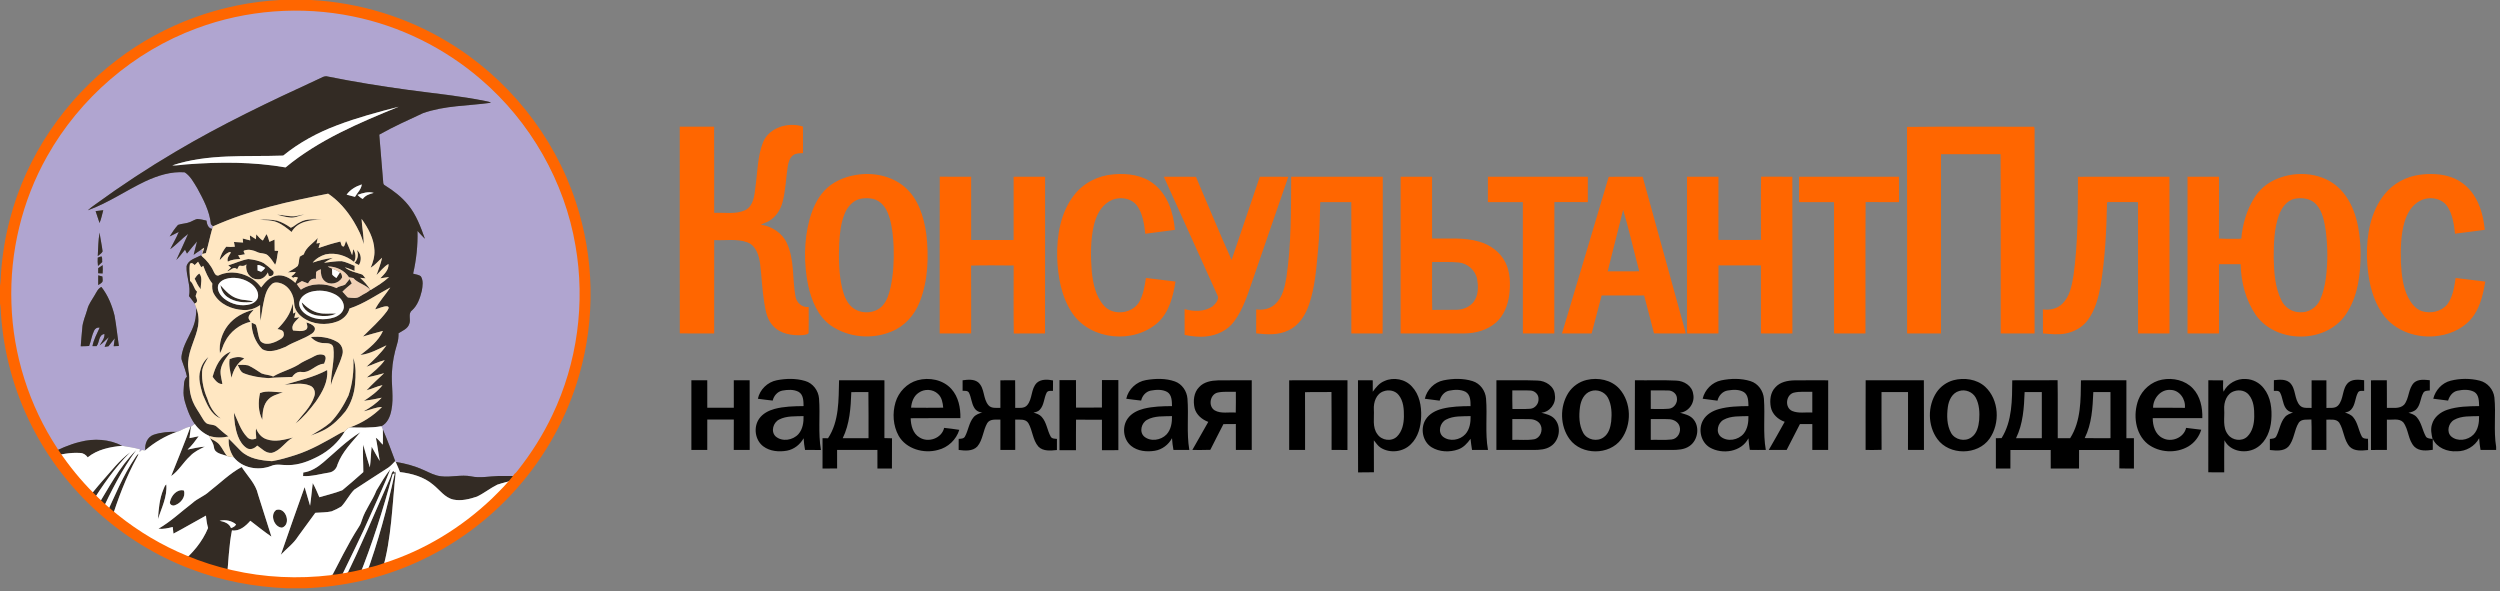 <?xml version="1.0" encoding="UTF-8"?> <svg xmlns="http://www.w3.org/2000/svg" width="351" height="83" viewBox="0 0 351 83" fill="none"><rect x="0" y="0" width="351" height="83" fill="#808080" stroke="none"/><g clip-path="url(#clip0_267_541)"><path d="M26.824 3.673C33.91 1.033 41.746 0.449 49.153 1.97C55.905 3.339 62.272 6.494 67.477 10.987C74.548 17.051 79.433 25.595 80.983 34.767C82.399 42.918 81.246 51.496 77.67 58.967C76.343 61.767 74.68 64.403 72.757 66.834C71.822 66.841 70.89 66.809 69.957 66.834C68.687 66.867 67.409 67.154 66.147 66.882C64.741 66.6 63.326 67.051 61.917 66.868C61.071 66.782 60.317 66.371 59.559 66.024C58.305 65.447 56.961 65.078 55.601 64.862L55.648 65.069C55.607 64.987 55.527 64.822 55.487 64.74C54.944 63.24 54.374 61.747 53.747 60.281C53.683 60.131 53.62 59.983 53.555 59.837C54.407 59.409 54.788 58.462 54.953 57.576C55.319 55.791 54.906 53.978 55.036 52.181C55.096 50.868 55.365 49.577 55.748 48.324C55.913 47.828 55.962 47.305 55.957 46.783C56.519 46.435 57.246 46.163 57.463 45.472C57.73 44.858 57.239 44.044 57.846 43.577C58.63 42.869 58.977 41.832 59.222 40.837C59.339 40.177 59.461 39.422 59.102 38.816C58.81 38.55 58.364 38.545 58.003 38.418C58.457 36.455 58.673 34.435 58.614 32.421C58.957 32.795 59.299 33.169 59.659 33.528C59.065 31.864 58.443 30.157 57.306 28.774C56.414 27.671 55.276 26.792 54.075 26.046C53.879 25.962 53.795 25.771 53.802 25.569C53.624 23.347 53.439 21.127 53.25 18.906C55.229 17.784 57.309 16.856 59.37 15.896C62.434 14.801 65.743 14.871 68.927 14.427C68.731 14.279 68.477 14.265 68.248 14.204C64.636 13.465 60.96 13.122 57.31 12.623C53.533 12.109 49.767 11.5 46.029 10.747C45.532 10.59 45.096 10.959 44.656 11.13C37.861 14.257 31.095 17.476 24.658 21.295C20.784 23.578 17.022 26.051 13.387 28.699C13.018 28.959 12.658 29.229 12.323 29.53C15.19 28.503 17.696 26.738 20.433 25.442C22.145 24.649 24.028 24.047 25.933 24.194C26.749 24.721 27.207 25.628 27.701 26.432C28.56 28.007 29.433 29.653 29.61 31.466C29.701 31.583 29.808 31.684 29.931 31.769C29.895 31.862 29.823 32.042 29.788 32.135C29.23 32.074 29.041 31.447 28.989 30.974C28.557 30.871 28.122 30.767 27.677 30.749C27.331 30.829 27.034 31.035 26.707 31.166C26.161 31.398 25.546 31.378 24.991 31.576C24.545 32.075 24.171 32.634 23.818 33.199C24.253 32.998 24.676 32.77 25.1 32.549C24.775 33.394 24.294 34.165 23.897 34.978C24.802 34.345 25.525 33.494 26.414 32.841C25.876 34.068 25.312 35.284 24.753 36.501C25.203 36.053 25.576 35.536 25.977 35.048C26.068 35.234 26.159 35.42 26.25 35.608C26.711 35.029 27.179 34.454 27.665 33.896C27.513 34.524 27.341 35.149 27.188 35.776C27.534 35.53 27.881 35.282 28.243 35.058L28.454 35.082C28.424 35.38 28.386 35.677 28.348 35.975C28.306 35.947 28.219 35.893 28.177 35.865C27.451 36.265 26.433 36.465 26.196 37.381C26.119 38.8 26.842 40.149 26.533 41.567C26.802 41.912 27.083 42.25 27.329 42.611C27.413 42.819 27.49 43.029 27.561 43.243C27.549 43.908 27.513 44.58 27.338 45.223C26.961 46.696 25.96 47.92 25.607 49.403C25.514 49.81 25.385 50.249 25.555 50.656C25.815 51.389 26.086 52.118 26.247 52.879C25.74 53.371 25.848 54.131 25.782 54.772C25.689 55.826 26.073 56.83 26.431 57.803C26.666 58.412 26.971 58.991 27.343 59.529C27.163 59.658 26.983 59.79 26.803 59.919L26.735 59.924C26.047 59.969 25.493 60.452 24.838 60.631C23.746 60.605 22.616 60.69 21.575 61.038C20.686 61.344 20.292 62.34 20.403 63.215C20.393 63.225 20.372 63.243 20.361 63.251C20.211 63.229 20.063 63.204 19.913 63.181C19.806 63.286 19.692 63.383 19.574 63.474C19.596 63.378 19.639 63.185 19.661 63.089C18.838 62.851 17.988 62.745 17.146 62.593C15.354 61.655 13.184 61.527 11.244 62.04C9.727 62.4 8.308 63.058 6.921 63.752C2.861 57.601 0.559 50.32 0.337 42.961C0.088 35.684 1.85 28.345 5.431 21.991C10.115 13.646 17.815 6.999 26.825 3.674L26.824 3.673ZM13.423 29.642C13.612 30.197 13.79 30.756 13.976 31.311C14.216 30.732 14.333 30.114 14.497 29.512C14.139 29.552 13.781 29.595 13.423 29.642V29.642ZM13.982 32.656C13.788 33.742 13.793 34.85 13.725 35.949C13.954 35.74 14.284 35.59 14.404 35.295C14.298 34.41 14.095 33.54 13.982 32.656V32.656ZM13.72 36.178C13.702 36.566 13.709 36.958 13.755 37.346C13.954 37.16 14.151 36.976 14.354 36.793C14.314 36.534 14.399 36.225 14.251 35.998C14.067 36.038 13.891 36.099 13.72 36.179V36.178ZM13.792 37.647C13.788 37.885 13.785 38.124 13.779 38.364C13.989 38.373 14.198 38.383 14.406 38.394C14.434 38.004 14.434 37.614 14.412 37.224C14.204 37.363 13.998 37.505 13.792 37.647ZM13.79 38.656C13.786 39.11 13.781 39.566 13.785 40.022C13.996 39.899 14.214 39.773 14.371 39.582C14.469 39.34 14.371 39.071 14.375 38.82C14.179 38.764 13.985 38.71 13.79 38.656ZM13.287 41.454C12.918 42.1 12.438 42.7 12.259 43.436C12.017 44.324 11.589 45.171 11.546 46.102C11.482 46.941 11.382 47.776 11.334 48.617C11.726 48.618 12.118 48.606 12.511 48.575C12.785 47.875 12.874 47.115 13.206 46.436C13.33 46.133 13.655 45.933 13.988 46.007C13.613 46.852 13.15 47.677 12.979 48.597C13.12 48.597 13.405 48.601 13.548 48.602C13.995 48.096 13.789 47.017 14.666 46.89C14.708 47.503 14.28 48.002 13.98 48.495C14.46 48.171 14.839 47.726 15.269 47.343C15.092 47.804 14.832 48.23 14.691 48.705C14.825 48.683 15.092 48.637 15.227 48.615C15.522 48.242 15.815 47.867 16.111 47.494C16.051 47.863 16.003 48.236 15.959 48.608C16.202 48.611 16.445 48.601 16.687 48.577C16.478 47.157 16.34 45.724 16.083 44.312C15.725 42.867 15.157 41.463 14.233 40.283C13.746 40.509 13.552 41.028 13.286 41.454H13.287Z" fill="#B0A5D0"></path><path d="M44.655 11.129C45.095 10.958 45.53 10.589 46.028 10.746C49.766 11.5 53.532 12.109 57.309 12.622C60.959 13.121 64.634 13.464 68.246 14.204C68.475 14.265 68.73 14.279 68.926 14.427C65.742 14.87 62.433 14.8 59.369 15.895C57.308 16.856 55.228 17.783 53.249 18.906C53.438 21.126 53.623 23.346 53.801 25.569C53.794 25.77 53.878 25.962 54.073 26.045C55.275 26.791 56.412 27.67 57.305 28.773C58.442 30.157 59.064 31.864 59.658 33.527C59.298 33.169 58.956 32.795 58.613 32.421C58.673 34.434 58.456 36.454 58.002 38.417C58.363 38.544 58.808 38.549 59.1 38.816C59.46 39.421 59.338 40.177 59.221 40.836C58.976 41.831 58.629 42.869 57.844 43.577C57.238 44.043 57.729 44.857 57.462 45.472C57.245 46.162 56.518 46.434 55.956 46.782C55.961 47.304 55.912 47.828 55.746 48.324C55.364 49.577 55.095 50.868 55.035 52.18C54.904 53.977 55.318 55.79 54.951 57.576C54.787 58.461 54.406 59.408 53.554 59.836C52.097 60.109 50.604 60.033 49.131 60.005C50.82 59.408 52.368 58.42 53.629 57.149C52.74 57.146 51.928 57.591 51.063 57.743C51.987 57.228 52.87 56.628 53.582 55.837C52.759 56.015 51.931 56.177 51.096 56.281C52.053 55.656 52.993 54.981 53.704 54.075C52.929 54.226 52.23 54.611 51.465 54.794C52.239 53.95 53.093 53.187 53.922 52.399C53.121 52.634 52.308 52.824 51.493 53.001C52.39 52.258 53.336 51.528 54.013 50.569C53.124 50.774 52.32 51.221 51.452 51.489C52.453 50.555 53.466 49.608 54.256 48.483C53.08 49.036 51.919 49.687 50.605 49.843C51.819 48.9 53.131 47.9 53.765 46.459C52.823 46.706 51.887 46.976 50.953 47.249C52.095 46.098 53.332 45.023 54.306 43.72C54.428 43.523 54.778 43.097 54.364 43.01C53.772 42.977 53.232 43.311 52.664 43.433C53.23 42.317 54.114 41.405 54.797 40.363C52.898 41.369 51.126 42.644 49.068 43.318C48.865 44.168 48.181 44.819 47.381 45.129C45.791 45.74 43.888 45.573 42.494 44.572C41.856 44.109 41.32 43.418 41.304 42.602C41.269 41.466 40.657 40.271 39.564 39.823C39.103 39.657 38.492 39.522 38.12 39.933C37.377 40.617 37.169 41.642 36.981 42.588C36.795 43.394 36.74 44.224 36.556 45.032C36.525 44.299 36.5 43.567 36.514 42.834C35.835 43.325 35.002 43.581 34.162 43.527C32.56 43.452 30.855 42.73 30.045 41.287C29.77 40.842 29.755 40.307 29.809 39.803C29.226 39.068 28.867 38.191 28.539 37.321C28.465 37.371 28.322 37.471 28.249 37.52C28.101 37.264 27.952 37.006 27.805 36.749C27.645 36.905 27.487 37.064 27.33 37.22C27.138 37.036 26.93 36.803 26.67 37.048C26.525 37.829 26.686 38.642 26.677 39.435C27.192 39.822 27.192 40.53 27.665 40.953C27.597 41.156 27.527 41.358 27.461 41.562C27.613 41.936 27.882 42.442 27.327 42.611C27.081 42.249 26.799 41.912 26.53 41.567C26.839 40.149 26.116 38.8 26.193 37.38C26.431 36.465 27.449 36.265 28.174 35.864C28.216 35.892 28.303 35.947 28.345 35.974C29.025 36.557 29.608 37.262 29.979 38.082C30.106 38.36 30.277 38.736 30.654 38.685C32.707 37.687 35.367 38.539 36.665 40.354C37.198 39.653 37.823 38.915 38.728 38.712C39.746 38.482 40.749 39.035 41.463 39.719C41.582 39.472 41.702 39.227 41.821 38.979C41.599 38.868 41.362 38.826 41.152 39.018C41.068 38.941 40.984 38.863 40.903 38.786C41.168 38.644 41.374 38.442 41.524 38.182C41.151 38.198 40.78 38.222 40.408 38.242C40.874 37.942 41.381 37.7 41.804 37.337C42.003 36.935 41.945 36.462 42.083 36.04C42.258 35.915 42.452 35.821 42.642 35.72C42.967 34.706 43.951 34.175 44.614 33.404C44.553 33.663 44.49 33.923 44.431 34.184C44.553 34.164 44.797 34.128 44.918 34.109C44.853 34.345 44.787 34.582 44.724 34.821C45.727 34.464 46.747 34.152 47.785 33.91C47.905 34.17 47.872 34.65 48.279 34.605C48.426 34.363 48.49 34.086 48.579 33.824C48.902 34.473 49.157 35.153 49.435 35.821C49.49 35.541 49.545 35.261 49.605 34.983C49.935 35.508 50.031 36.223 49.698 36.77C48.597 35.872 47.112 35.421 45.705 35.713C45.014 35.921 44.356 36.305 43.9 36.871C44.826 36.556 45.778 36.314 46.751 36.201C46.318 36.406 45.884 36.615 45.495 36.897C46.321 36.801 47.144 36.645 47.978 36.667C48.611 36.799 49.197 37.081 49.793 37.325C49.788 37.504 49.781 37.861 49.776 38.04C49.329 37.843 48.882 37.647 48.406 37.527C49.063 38.092 49.95 38.237 50.747 38.51C51.025 38.588 51.124 38.908 51.323 39.086C51.068 39.056 50.811 39.026 50.557 38.999C51.107 39.515 51.64 40.064 52.006 40.728C52.914 40.175 53.844 39.627 54.619 38.892C54.207 38.955 53.795 39.021 53.383 39.078C53.914 38.515 54.6 37.92 54.541 37.065C53.865 37.45 53.409 38.092 52.857 38.619C53.142 37.817 53.46 37.022 53.639 36.187C53.103 36.654 52.651 37.222 52.036 37.596C52.368 36.815 52.619 35.983 52.565 35.125C52.502 33.501 51.694 32.026 50.763 30.733C50.815 31.919 51.096 33.089 51.047 34.281C50.813 33.148 50.252 32.121 49.676 31.129C48.75 29.6 47.564 28.191 46.066 27.19C40.579 28.276 35.054 29.471 29.929 31.768C29.805 31.683 29.699 31.582 29.608 31.465C29.431 29.652 28.558 28.006 27.699 26.431C27.204 25.627 26.747 24.721 25.931 24.193C24.025 24.046 22.142 24.648 20.431 25.441C17.694 26.738 15.187 28.502 12.321 29.529C12.656 29.227 13.016 28.958 13.384 28.699C17.02 26.05 20.782 23.577 24.656 21.294C31.093 17.475 37.859 14.256 44.654 11.129L44.655 11.129ZM47.3 17.599C44.585 18.62 42.007 20.017 39.756 21.846C34.563 22.032 29.206 21.549 24.196 23.218C24.898 23.263 25.592 23.106 26.29 23.068C30.884 22.722 35.541 22.711 40.091 23.506C44.755 19.638 50.409 17.256 55.972 14.985C53.05 15.742 50.124 16.521 47.3 17.599ZM48.666 27.334C49.059 27.427 49.448 27.533 49.838 27.639C50.165 27.063 50.729 26.579 50.792 25.889C49.976 26.164 49.167 26.619 48.666 27.334ZM50.196 27.369C50.421 27.58 50.647 27.806 50.933 27.933C51.298 27.418 51.887 27.226 52.474 27.084C51.703 26.861 50.916 27.094 50.196 27.369ZM46.012 37.406C46.194 37.55 46.411 37.634 46.627 37.714C46.629 37.987 46.617 38.264 46.645 38.539C46.779 38.758 47.033 38.873 47.227 39.035C47.4 38.773 47.571 38.506 47.737 38.238C47.969 38.393 48.032 38.71 48.022 38.969C47.576 39.825 46.273 40.118 45.553 39.432C45.09 39.028 45.022 38.379 45.036 37.803C44.809 37.909 44.559 37.996 44.385 38.186C44.348 38.506 44.36 38.828 44.353 39.15C43.819 39.044 43.454 39.331 43.255 39.801C42.965 39.688 42.678 39.575 42.388 39.463C42.149 39.604 41.91 39.744 41.668 39.879C41.841 40.156 42.035 40.417 42.241 40.671C43.71 39.688 45.681 39.721 47.249 40.448C47.588 40.147 48.068 40.168 48.449 39.959C48.674 39.709 48.865 39.43 49.076 39.169C49.181 39.376 49.286 39.585 49.391 39.794C48.944 40.173 48.481 40.535 48.072 40.958C48.355 41.2 48.555 41.525 48.842 41.763C49.425 41.819 50.093 41.972 50.592 41.576C51.041 41.266 51.593 41.083 51.976 40.694C51.321 39.945 50.234 39.776 49.6 39.035C49.397 39.001 49.193 38.966 48.99 38.932C48.386 37.941 47.151 37.401 46.012 37.407L46.012 37.406ZM32.135 39.057C31.546 39.162 30.898 39.431 30.64 40.011C30.412 40.768 30.938 41.504 31.507 41.953C32.508 42.727 33.887 43.066 35.118 42.72C35.653 42.565 36.196 42.165 36.238 41.57C36.274 40.884 35.834 40.276 35.317 39.868C34.426 39.182 33.243 38.885 32.134 39.057L32.135 39.057ZM43.674 40.965C42.992 41.159 42.295 41.582 42.061 42.287C41.852 42.929 42.262 43.574 42.746 43.968C43.906 44.899 45.556 45.019 46.935 44.558C47.569 44.335 48.213 43.846 48.278 43.131C48.297 42.315 47.682 41.645 46.985 41.304C45.972 40.797 44.767 40.674 43.673 40.965H43.674Z" fill="#332B24"></path><path d="M13.423 29.642C13.781 29.595 14.139 29.552 14.497 29.512C14.333 30.114 14.216 30.731 13.977 31.311C13.79 30.756 13.612 30.197 13.423 29.642V29.642Z" fill="#332B24"></path><path d="M38.894 30.136C39.761 30.166 40.611 30.451 41.483 30.349C41.894 30.28 42.294 30.153 42.711 30.122C42.012 30.26 41.343 30.67 40.611 30.524C40.026 30.462 39.46 30.291 38.894 30.136Z" fill="#332B24"></path><path d="M26.709 31.164C27.035 31.034 27.332 30.829 27.678 30.748C28.123 30.766 28.559 30.87 28.99 30.973C29.042 31.446 29.231 32.073 29.79 32.134C29.47 33.258 29.25 34.41 28.908 35.527C28.782 35.558 28.532 35.624 28.408 35.656C28.488 35.362 28.574 35.071 28.663 34.781C28.523 34.873 28.385 34.967 28.244 35.057C27.882 35.282 27.534 35.529 27.189 35.776C27.342 35.148 27.514 34.523 27.665 33.895C27.18 34.454 26.712 35.028 26.251 35.607C26.16 35.419 26.069 35.234 25.978 35.047C25.576 35.536 25.204 36.053 24.754 36.5C25.312 35.284 25.877 34.067 26.415 32.841C25.526 33.493 24.802 34.344 23.898 34.978C24.294 34.165 24.776 33.394 25.101 32.548C24.677 32.769 24.254 32.997 23.819 33.199C24.172 32.633 24.546 32.075 24.991 31.576C25.546 31.377 26.161 31.398 26.708 31.165L26.709 31.164Z" fill="#332B24"></path><path d="M36.45 30.857C37.256 30.775 38.071 30.829 38.867 30.97C39.576 31.175 40.224 31.546 40.823 31.97C41.29 31.819 41.646 31.392 42.114 31.203C43.033 30.653 44.135 30.813 45.152 30.865C43.614 30.827 41.751 31.091 40.938 32.572C40.287 32.038 39.625 31.49 38.832 31.182C38.076 30.881 37.246 30.926 36.449 30.857H36.45Z" fill="#332B24"></path><path d="M13.982 32.656C14.096 33.54 14.298 34.41 14.405 35.294C14.284 35.59 13.954 35.739 13.726 35.948C13.794 34.85 13.788 33.742 13.982 32.656V32.656Z" fill="#332B24"></path><path d="M35.979 32.891C36.27 33.199 36.517 33.569 36.904 33.771C37.07 33.467 37.238 33.166 37.411 32.867C37.631 33.192 37.703 33.587 37.825 33.956C38.066 33.848 38.307 33.74 38.55 33.634C38.55 34.158 38.549 34.681 38.567 35.207C38.692 35.211 38.938 35.217 39.062 35.223C38.894 35.867 38.916 36.564 38.632 37.173C38.311 36.716 38.021 36.223 37.598 35.847C37.194 35.491 36.606 35.633 36.148 35.402C35.595 35.129 34.931 34.96 34.33 35.162C34.042 35.227 34.368 35.55 34.379 35.703C34.068 35.766 33.753 35.811 33.439 35.846C33.539 36.013 33.64 36.182 33.74 36.35C33.142 36.403 32.526 36.439 31.989 36.737C31.818 36.248 32.176 35.858 32.41 35.472L32.3 35.365C31.67 35.557 31.275 36.09 30.838 36.54C30.943 35.83 31.326 35.197 31.755 34.635C32.159 34.681 32.566 34.681 32.971 34.64C32.939 34.473 32.878 34.14 32.847 33.973C33.275 33.998 33.703 34.024 34.131 34.05C34.117 33.908 34.089 33.622 34.075 33.481C34.427 33.566 34.78 33.657 35.133 33.751C35.116 33.514 35.098 33.279 35.081 33.044C35.361 33.229 35.645 33.41 35.932 33.586C35.947 33.354 35.963 33.123 35.979 32.892V32.891Z" fill="#332B24"></path><path d="M50.104 35.104C50.74 35.602 50.797 36.548 50.39 37.21C50.188 37.109 49.987 37.008 49.786 36.907C50.24 36.399 50.369 35.736 50.104 35.104Z" fill="#332B24"></path><path d="M13.721 36.178C13.892 36.098 14.068 36.037 14.252 35.997C14.4 36.225 14.315 36.533 14.355 36.792C14.152 36.975 13.955 37.159 13.756 37.345C13.711 36.957 13.704 36.566 13.721 36.178V36.178Z" fill="#332B24"></path><path d="M32.039 37.258C32.984 36.976 33.881 36.531 34.86 36.368C35.607 36.447 36.376 36.589 37.043 36.952C37.513 37.286 37.96 37.659 38.365 38.069C38.584 38.504 38.159 38.89 37.731 38.721C37.7 38.605 37.635 38.37 37.604 38.252C37.322 38.817 36.765 39.301 36.091 39.206C35.06 39.178 34.379 38.069 34.594 37.11C34.382 37.344 34.094 37.359 33.806 37.318C33.479 37.206 33.438 37.622 33.3 37.807C32.795 37.307 32.398 38.021 31.887 38.091C32.063 37.908 32.248 37.732 32.431 37.558C32.334 37.483 32.138 37.334 32.038 37.258L32.039 37.258ZM36.154 37.215C36.157 37.471 36.163 37.727 36.166 37.982C36.294 38.027 36.547 38.118 36.673 38.163C36.891 38.014 37.08 37.829 37.232 37.613C36.886 37.457 36.557 37.168 36.154 37.215Z" fill="#332B24"></path><path d="M13.792 37.647C13.998 37.504 14.204 37.363 14.412 37.224C14.435 37.614 14.435 38.004 14.407 38.394C14.199 38.383 13.989 38.373 13.78 38.364C13.785 38.124 13.788 37.886 13.792 37.647Z" fill="#332B24"></path><path d="M27.327 39.124C27.515 38.856 27.694 38.566 27.989 38.403C28.504 39.025 28.142 39.879 28.19 40.608C27.807 40.173 27.57 39.643 27.327 39.123V39.124Z" fill="#332B24"></path><path d="M13.791 38.656C13.987 38.71 14.181 38.764 14.376 38.82C14.373 39.07 14.47 39.34 14.373 39.582C14.216 39.773 13.997 39.899 13.786 40.022C13.783 39.566 13.788 39.11 13.791 38.656Z" fill="#332B24"></path><path d="M30.938 40.023C31.651 40.818 32.401 41.69 33.488 41.952C34.161 42.2 34.93 42.061 35.576 42.373C34.343 42.55 32.978 42.44 31.935 41.706C31.373 41.319 31.057 40.679 30.938 40.023Z" fill="#332B24"></path><path d="M13.288 41.454C13.553 41.028 13.747 40.509 14.235 40.283C15.159 41.463 15.727 42.867 16.084 44.311C16.341 45.724 16.479 47.156 16.689 48.576C16.446 48.6 16.203 48.611 15.96 48.608C16.004 48.235 16.053 47.863 16.112 47.494C15.817 47.866 15.524 48.242 15.229 48.614C15.094 48.637 14.827 48.682 14.692 48.705C14.834 48.23 15.094 47.804 15.271 47.342C14.841 47.725 14.462 48.171 13.981 48.495C14.282 48.002 14.71 47.503 14.668 46.89C13.791 47.017 13.997 48.096 13.55 48.602C13.407 48.6 13.122 48.597 12.98 48.597C13.152 47.676 13.614 46.852 13.99 46.006C13.656 45.933 13.332 46.133 13.207 46.436C12.876 47.115 12.787 47.875 12.512 48.574C12.119 48.606 11.728 48.618 11.335 48.616C11.384 47.776 11.483 46.94 11.548 46.102C11.59 45.171 12.018 44.323 12.261 43.436C12.439 42.7 12.919 42.1 13.288 41.454H13.288Z" fill="#332B24"></path><path d="M42.367 42.454C43.033 43.133 43.831 43.743 44.783 43.94C45.569 44.116 46.378 43.979 47.174 44.024C46.404 44.44 45.466 44.409 44.621 44.313C43.611 44.181 42.515 43.542 42.367 42.455L42.367 42.454Z" fill="#332B24"></path><path d="M41.071 42.615C41.152 43.079 41.173 43.55 41.153 44.021C41.241 43.974 41.415 43.878 41.502 43.831C41.44 44.101 41.379 44.369 41.319 44.638C41.499 44.612 41.857 44.56 42.037 44.534C41.574 45.051 40.788 45.604 41.146 46.396C41.733 46.435 42.383 46.606 42.93 46.305C43.307 46.076 43.113 45.597 43.024 45.273C43.438 45.388 43.885 45.553 44.147 45.915C44.345 46.246 44.09 46.638 43.81 46.825C42.663 47.612 41.284 47.958 40.107 48.69C39.101 49.107 37.826 49.63 36.808 49.013C35.847 48.057 35.316 46.658 35.325 45.313C35.536 45.376 35.733 45.466 35.919 45.585C36.212 46.317 36.184 47.16 36.556 47.866C37.125 48.538 38.14 48.238 38.827 47.92C39.267 47.668 39.988 47.431 39.833 46.789C39.813 46.338 39.291 46.27 38.954 46.203C39.933 45.204 40.858 44.036 41.071 42.614L41.071 42.615Z" fill="#332B24"></path><path d="M27.561 43.243C27.873 44.04 27.952 44.915 27.812 45.759C27.519 47.483 26.53 49.032 26.422 50.8C26.326 51.67 26.639 52.519 26.577 53.389C26.542 54.418 26.692 55.458 27.086 56.412C27.396 57.165 27.898 57.814 28.301 58.517C28.502 58.834 28.673 59.191 28.98 59.422C29.417 59.692 30.018 59.538 30.413 59.893C30.954 60.372 31.487 60.864 32.081 61.279C31.194 61.484 30.259 61.487 29.387 61.207C28.568 60.843 27.855 60.261 27.342 59.528C26.97 58.99 26.664 58.411 26.43 57.802C26.072 56.829 25.688 55.825 25.78 54.771C25.847 54.13 25.738 53.37 26.245 52.877C26.084 52.117 25.814 51.388 25.553 50.655C25.384 50.248 25.513 49.809 25.606 49.402C25.959 47.92 26.959 46.694 27.337 45.222C27.511 44.578 27.548 43.907 27.56 43.242L27.561 43.243Z" fill="#332B24"></path><path d="M32.006 45.673C32.895 44.537 34.231 43.812 35.622 43.483C35.374 43.82 34.981 44.099 34.902 44.536C34.86 44.784 35.065 44.97 35.176 45.171C33.638 45.536 32.287 46.587 31.582 48C31.285 48.503 31.194 49.1 30.88 49.592C30.71 48.207 31.152 46.772 32.006 45.674V45.673Z" fill="#332B24"></path><path d="M43.651 47.32C44.888 47.196 46.195 47.344 47.288 47.965C47.945 48.289 48.279 49.116 48.065 49.804C47.665 51.287 46.822 52.603 46.456 54.096C46.438 52.319 47.042 50.555 46.795 48.773C46.673 48.179 45.992 48.181 45.517 48.172C44.804 48.183 44.109 47.859 43.651 47.32Z" fill="#332B24"></path><path d="M29.851 52.903C30.224 51.504 30.936 49.898 32.405 49.379C31.879 50.075 31.288 50.763 31.053 51.621C30.824 52.388 31.117 53.164 31.229 53.923C30.588 53.935 30.186 53.364 29.851 52.903Z" fill="#332B24"></path><path d="M44.2 49.973C44.596 49.747 45.124 49.679 45.543 49.881C45.902 50.193 45.627 50.703 45.501 51.064C44.315 51.113 43.593 52.383 42.369 52.227C41.807 52.121 41.318 52.468 41.031 52.923C39.912 52.989 38.788 52.971 37.672 53.088C36.516 53.022 35.346 52.845 34.263 52.422C33.742 52.246 33.614 51.651 33.368 51.228C33.861 51.214 34.359 51.202 34.844 51.3C35.512 51.599 36.104 52.03 36.717 52.422C37.239 52.638 37.833 52.613 38.348 52.862C39.617 52.1 41.122 51.802 42.32 50.923C42.932 50.577 43.59 50.323 44.2 49.973Z" fill="#332B24"></path><path d="M28.129 51.995C28.288 51.277 28.697 50.605 29.256 50.125C28.898 50.776 28.43 51.408 28.377 52.175C28.304 53.49 28.599 54.799 29.127 56.002C29.446 57.086 30.063 58.088 30.996 58.751C29.556 58.208 29.034 56.663 28.465 55.384C28.166 54.293 27.766 53.12 28.129 51.996V51.995Z" fill="#332B24"></path><path d="M32.234 50.419C32.873 50.158 33.671 49.958 34.3 50.342C33.322 50.92 32.742 51.964 32.503 53.045C32.33 52.182 32.09 51.306 32.234 50.419Z" fill="#332B24"></path><path d="M49.607 50.261C50.019 51.431 49.956 52.706 49.853 53.923C49.743 55.289 49.291 56.634 48.499 57.759C47.692 58.745 46.774 59.675 45.647 60.299C45.004 60.647 44.322 60.91 43.636 61.162C44.573 60.576 45.553 60.044 46.396 59.321C47.453 58.227 48.265 56.917 48.917 55.549C49.505 53.857 49.703 52.044 49.606 50.261L49.607 50.261Z" fill="#332B24"></path><path d="M39.951 54.023C41.973 53.422 44.064 52.963 45.935 51.954C46.104 53.586 45.234 55.091 44.338 56.389C43.505 57.505 42.602 58.601 41.5 59.463C42.429 58.245 43.646 57.166 44.122 55.664C44.338 55.099 44.136 54.373 43.535 54.147C42.396 53.667 41.138 53.953 39.951 54.023V54.023Z" fill="#332B24"></path><path d="M36.502 55.188C37.537 54.757 38.653 55.115 39.725 55.065C39.035 55.355 38.248 55.491 37.704 56.048C36.931 56.793 36.857 57.938 36.829 58.944C36.246 57.788 36.228 56.432 36.502 55.188Z" fill="#332B24"></path><path d="M33.415 61.261C33.008 60.2 32.879 59.053 32.846 57.924C33.403 59.102 33.782 60.419 34.711 61.378C35.034 61.748 35.546 61.743 35.971 61.571C35.981 61.096 35.843 60.615 35.962 60.149C36.213 60.826 36.711 61.432 37.415 61.665C38.634 62.1 39.927 61.734 41.129 61.43C40.025 62.004 39.415 63.266 38.163 63.584C37.302 63.675 36.76 62.975 36.116 62.559C35.754 62.94 35.208 63.214 34.694 62.944C34.075 62.566 33.67 61.924 33.415 61.261Z" fill="#332B24"></path><path d="M26.736 59.923L26.804 59.918C26.738 60.45 26.67 60.983 26.603 61.514C27.035 61.426 27.464 61.334 27.898 61.247C27.419 61.905 26.939 62.573 26.332 63.121C27.137 62.956 27.941 62.761 28.766 62.705C28.027 63.072 27.253 63.419 26.687 64.042C25.727 64.905 25.103 66.105 24.029 66.842C24.937 64.54 25.906 62.258 26.736 59.923Z" fill="#332B24"></path><path d="M53.747 60.28C54.374 61.747 54.943 63.24 55.486 64.74C55.169 65.06 54.873 65.41 54.498 65.666C52.916 66.698 51.312 67.702 49.742 68.751C49.041 69.454 48.608 70.381 47.932 71.107C47.495 71.38 47.028 71.608 46.548 71.798C45.803 71.965 45.029 71.937 44.271 71.998C43.471 73.11 42.647 74.206 41.845 75.318C41.218 76.329 40.227 77.027 39.427 77.89C40.54 74.723 41.623 71.547 42.767 68.392C43.012 69.264 43.274 70.133 43.534 71.001C43.693 69.945 43.764 68.878 43.908 67.82C44.28 68.455 44.538 69.144 44.839 69.812C45.915 69.494 47.017 69.239 48.062 68.828C49.055 67.996 50.047 67.155 51.008 66.282C51.008 64.998 50.901 63.71 50.993 62.427C51.277 63.498 51.6 64.557 51.925 65.615C52.062 64.653 52.065 63.68 52.178 62.716C52.565 63.381 52.912 64.069 53.316 64.725C53.12 63.639 52.994 62.541 52.767 61.464C53.169 61.686 53.398 62.137 53.751 62.429C53.765 61.712 53.771 60.996 53.747 60.281L53.747 60.28Z" fill="#332B24"></path><path d="M21.577 61.037C22.618 60.688 23.748 60.603 24.84 60.629C23.215 61.202 21.706 62.089 20.405 63.213C20.293 62.338 20.688 61.343 21.577 61.037Z" fill="#332B24"></path><path d="M47.74 60.84C47.948 60.717 48.173 60.628 48.411 60.576C47.544 62.059 46.236 63.254 44.716 64.054C43.398 64.745 41.956 65.312 40.442 65.3C39.647 65.328 38.812 65.076 38.056 65.426C36.274 66.115 34.033 65.74 32.816 64.199C32.304 63.434 32.033 62.516 32.115 61.594C32.706 62.144 33.236 62.749 33.815 63.31C34.966 64.42 36.654 64.651 38.182 64.749C39.317 64.561 40.425 64.223 41.52 63.875C43.729 63.163 45.735 61.98 47.74 60.841V60.84Z" fill="#332B24"></path><path d="M45.386 64.922C47.087 63.477 48.668 61.865 50.586 60.692C49.398 62.093 48.057 63.445 47.394 65.192C47.265 65.784 46.828 66.255 46.214 66.35C44.998 66.536 43.788 66.913 42.551 66.841C42.558 66.715 42.572 66.466 42.579 66.341C43.649 66.207 44.584 65.608 45.386 64.923L45.386 64.922Z" fill="#332B24"></path><path d="M29.5 61.535C29.969 61.798 30.484 62.02 30.828 62.452C31.224 62.947 31.481 63.535 31.876 64.032C31.212 63.747 30.14 63.703 30.044 62.807C29.989 62.334 29.726 61.939 29.5 61.535V61.535Z" fill="#332B24"></path><path d="M11.245 62.039C13.186 61.526 15.355 61.654 17.147 62.593C15.446 62.746 13.673 63.109 12.316 64.211C12.064 63.861 11.699 63.603 11.252 63.598C9.862 63.496 8.487 63.825 7.128 64.072C7.078 63.991 6.975 63.831 6.922 63.751C8.309 63.057 9.729 62.399 11.245 62.039V62.039Z" fill="#332B24"></path><path d="M19.119 63.203C17.12 65.95 15.587 68.995 14.144 72.055C13.912 71.854 13.683 71.647 13.456 71.438C15.206 68.61 16.721 65.563 19.119 63.203Z" fill="#332B24"></path><path d="M14.333 67.574C15.598 66.168 16.745 64.614 18.295 63.499C16.103 65.642 14.393 68.201 12.74 70.763C12.538 70.563 12.335 70.363 12.134 70.163C12.903 69.329 13.577 68.418 14.333 67.574V67.574Z" fill="#332B24"></path><path d="M19.019 64.195C19.149 64.018 19.264 63.817 19.453 63.694C19.411 63.857 19.346 64.01 19.259 64.158C17.674 67.026 16.527 70.113 15.554 73.235C15.281 73.019 15.012 72.796 14.751 72.57C16.076 69.734 17.236 66.789 19.02 64.195L19.019 64.195Z" fill="#332B24"></path><path d="M55.602 64.862C56.963 65.077 58.306 65.446 59.56 66.024C60.318 66.37 61.073 66.781 61.919 66.868C63.328 67.051 64.743 66.6 66.149 66.882C67.41 67.153 68.689 66.866 69.959 66.833C70.891 66.809 71.824 66.84 72.759 66.833C72.598 67.011 72.474 67.232 72.266 67.357C71.457 67.609 70.621 67.771 69.82 68.049C68.832 68.537 67.967 69.247 66.975 69.724C65.918 70.08 64.771 70.369 63.656 70.143C62.447 69.875 61.735 68.782 60.82 68.057C59.522 66.95 57.822 66.478 56.158 66.282C55.999 65.873 55.833 65.467 55.649 65.069L55.602 64.862V64.862Z" fill="#332B24"></path><path d="M29.389 68.999C30.889 67.843 32.252 66.473 33.93 65.566C34.741 66.83 35.913 67.928 36.236 69.442C36.858 71.411 37.485 73.378 38.11 75.346C37.088 74.646 36.124 73.872 35.146 73.117C34.515 73.848 33.604 74.639 32.568 74.469C32.129 76.658 32.08 78.903 31.853 81.12C29.645 80.618 27.479 79.927 25.392 79.054C27.015 77.73 28.409 76.079 29.212 74.131C29.053 73.562 28.96 72.979 28.919 72.393C27.387 73.22 25.893 74.116 24.351 74.925C24.318 74.613 24.282 74.3 24.251 73.99C23.596 74.158 22.922 74.317 22.241 74.236C23.973 73.239 25.429 71.84 27.012 70.634C27.724 69.969 28.683 69.671 29.388 69L29.389 68.999ZM30.835 73.117C31.476 73.243 32.185 73.47 32.435 74.142C32.722 74.041 33.006 73.917 33.144 73.628C32.507 73.087 31.644 72.936 30.835 73.117H30.835Z" fill="#332B24"></path><path d="M52.851 68.867C53.466 67.835 54.081 66.791 54.827 65.846C53.995 67.987 53.003 70.063 52.083 72.166C50.696 75.361 49.103 78.46 47.608 81.605C47.115 81.695 46.619 81.788 46.118 81.786C47.529 79.155 48.79 76.435 50.415 73.924C50.612 73.637 50.724 73.306 50.827 72.979C51.298 71.512 52.303 70.3 52.852 68.868L52.851 68.867Z" fill="#332B24"></path><path d="M55.197 66.12C55.288 66.209 55.379 66.298 55.469 66.388L55.58 66.157C55.045 70.813 55.014 75.574 53.661 80.104C52.923 80.389 52.156 80.615 51.379 80.777C53.078 76.115 54.38 71.314 55.415 66.466C55.26 66.487 55.092 66.543 55.082 66.731C53.782 71.587 52.252 76.39 50.378 81.057C49.69 81.219 49 81.384 48.298 81.468C50.642 76.815 52.615 71.99 54.722 67.227C54.844 66.966 54.939 66.692 55.002 66.412C55.05 66.339 55.148 66.193 55.197 66.12L55.197 66.12Z" fill="#332B24"></path><path d="M22.948 68.69C23.063 68.459 23.11 68.158 23.351 68.017C23.5 69.726 22.696 71.299 22.174 72.879C22.272 71.461 22.389 70.016 22.948 68.69Z" fill="#332B24"></path><path d="M23.872 70.43C24.051 69.577 24.856 68.622 25.817 68.864C26.124 69.743 25.376 70.663 24.562 70.935C24.236 71.091 23.743 70.828 23.872 70.43V70.43Z" fill="#332B24"></path><path d="M38.781 71.598C40.14 71.146 40.947 73.644 39.598 74.085C38.489 74.049 37.855 72.245 38.781 71.598Z" fill="#332B24"></path><path d="M47.302 17.599C50.126 16.521 53.052 15.742 55.974 14.985C50.411 17.256 44.757 19.638 40.093 23.506C35.543 22.711 30.886 22.721 26.292 23.068C25.594 23.106 24.9 23.263 24.198 23.218C29.207 21.549 34.565 22.032 39.758 21.846C42.01 20.017 44.587 18.62 47.302 17.599Z" fill="white"></path><path d="M48.665 27.334C49.166 26.619 49.974 26.163 50.79 25.889C50.727 26.579 50.163 27.063 49.837 27.639C49.447 27.533 49.058 27.427 48.665 27.334Z" fill="white"></path><path d="M50.197 27.369C50.916 27.094 51.704 26.861 52.474 27.084C51.888 27.226 51.299 27.418 50.934 27.933C50.647 27.806 50.422 27.58 50.197 27.369Z" fill="white"></path><path d="M36.153 37.215C36.557 37.168 36.885 37.457 37.231 37.613C37.079 37.829 36.89 38.014 36.672 38.163C36.546 38.118 36.293 38.028 36.165 37.982C36.162 37.727 36.157 37.471 36.153 37.215Z" fill="white"></path><path d="M46.627 37.714C47.011 37.852 47.388 38.019 47.736 38.238C47.57 38.506 47.399 38.773 47.226 39.035C47.032 38.873 46.779 38.758 46.644 38.539C46.616 38.264 46.628 37.987 46.627 37.714V37.714Z" fill="white"></path><path d="M32.134 39.058C33.243 38.885 34.426 39.183 35.317 39.868C35.834 40.276 36.274 40.885 36.238 41.571C36.196 42.166 35.653 42.566 35.118 42.721C33.887 43.067 32.509 42.728 31.508 41.953C30.938 41.504 30.413 40.768 30.64 40.012C30.898 39.432 31.546 39.162 32.135 39.058L32.134 39.058ZM30.936 40.023C31.055 40.679 31.371 41.32 31.933 41.706C32.976 42.441 34.341 42.55 35.574 42.373C34.928 42.061 34.159 42.2 33.487 41.952C32.398 41.691 31.649 40.818 30.936 40.023Z" fill="white"></path><path d="M43.676 40.965C44.769 40.674 45.974 40.797 46.987 41.304C47.684 41.645 48.299 42.315 48.28 43.131C48.215 43.846 47.571 44.335 46.937 44.558C45.559 45.019 43.908 44.899 42.748 43.968C42.265 43.575 41.854 42.929 42.064 42.287C42.297 41.582 42.995 41.16 43.676 40.965H43.676ZM42.369 42.454C42.517 43.542 43.613 44.18 44.622 44.313C45.468 44.408 46.406 44.44 47.176 44.024C46.38 43.979 45.571 44.116 44.785 43.94C43.833 43.743 43.035 43.133 42.369 42.454L42.369 42.454Z" fill="white"></path><path d="M26.803 59.918C26.983 59.789 27.163 59.657 27.343 59.528C27.856 60.26 28.569 60.843 29.388 61.207C29.416 61.289 29.472 61.452 29.5 61.534C29.725 61.938 29.989 62.333 30.043 62.806C30.139 63.702 31.212 63.746 31.876 64.031C32.183 64.111 32.499 64.153 32.815 64.198C34.033 65.74 36.274 66.114 38.056 65.425C38.812 65.075 39.647 65.328 40.442 65.3C41.956 65.312 43.397 64.745 44.716 64.054C46.236 63.253 47.544 62.058 48.41 60.575C48.601 60.328 48.819 60.086 49.134 60.005C50.606 60.032 52.099 60.109 53.556 59.836C53.621 59.982 53.684 60.13 53.748 60.279C53.773 60.995 53.766 61.712 53.752 62.428C53.399 62.136 53.17 61.685 52.768 61.463C52.996 62.54 53.121 63.638 53.317 64.724C52.913 64.068 52.566 63.38 52.18 62.715C52.066 63.679 52.063 64.652 51.926 65.615C51.602 64.556 51.279 63.497 50.994 62.426C50.903 63.709 51.01 64.997 51.01 66.281C50.049 67.154 49.056 67.995 48.063 68.827C47.018 69.237 45.916 69.493 44.84 69.811C44.539 69.143 44.281 68.454 43.909 67.819C43.766 68.877 43.694 69.944 43.535 71C43.275 70.132 43.013 69.264 42.769 68.392C41.624 71.547 40.541 74.722 39.429 77.889C40.229 77.026 41.219 76.329 41.846 75.317C42.648 74.206 43.472 73.109 44.272 71.997C45.03 71.936 45.804 71.964 46.55 71.797C47.028 71.608 47.496 71.38 47.933 71.106C48.609 70.381 49.042 69.453 49.743 68.75C51.313 67.701 52.917 66.697 54.499 65.665C54.874 65.409 55.17 65.059 55.488 64.739C55.528 64.821 55.608 64.986 55.649 65.068C55.832 65.466 55.998 65.872 56.157 66.281C57.821 66.478 59.521 66.949 60.819 68.056C61.734 68.781 62.447 69.874 63.655 70.142C64.77 70.368 65.917 70.079 66.974 69.722C67.966 69.246 68.831 68.536 69.819 68.049C70.619 67.77 71.456 67.608 72.265 67.356C71.332 68.657 70.162 69.776 69.028 70.902C64.675 75.045 59.406 78.277 53.663 80.102C55.015 75.573 55.046 70.812 55.58 66.155L55.47 66.387C55.38 66.296 55.289 66.207 55.198 66.119C55.149 66.192 55.051 66.338 55.002 66.411C54.939 66.691 54.845 66.964 54.723 67.225C52.616 71.988 50.642 76.813 48.298 81.466L48.275 81.508C48.052 81.539 47.828 81.571 47.606 81.604C49.102 78.459 50.695 75.36 52.081 72.165C53.002 70.061 53.994 67.986 54.825 65.845C54.08 66.79 53.465 67.834 52.85 68.866C52.301 70.298 51.297 71.511 50.825 72.978C50.722 73.305 50.611 73.635 50.413 73.923C48.789 76.434 47.528 79.154 46.116 81.784L46.086 81.84C41.346 82.411 36.504 82.2 31.852 81.118C32.08 78.901 32.129 76.656 32.567 74.467C33.603 74.638 34.514 73.846 35.145 73.115C36.123 73.87 37.088 74.645 38.109 75.344C37.484 73.376 36.857 71.41 36.235 69.44C35.912 67.926 34.74 66.828 33.93 65.565C32.251 66.472 30.888 67.841 29.388 68.998C28.682 69.67 27.723 69.967 27.012 70.632C25.428 71.838 23.973 73.237 22.241 74.234C22.922 74.316 23.596 74.156 24.251 73.989C24.283 74.299 24.318 74.612 24.351 74.923C25.893 74.114 27.386 73.218 28.918 72.391C28.96 72.978 29.053 73.561 29.212 74.13C28.409 76.077 27.014 77.728 25.392 79.052C21.856 77.592 18.536 75.623 15.554 73.234C16.527 70.112 17.675 67.025 19.259 64.157C19.346 64.01 19.411 63.856 19.453 63.693C19.264 63.816 19.149 64.016 19.02 64.194C17.236 66.788 16.077 69.733 14.751 72.569C14.546 72.398 14.345 72.228 14.144 72.054C15.587 68.993 17.121 65.948 19.119 63.202C16.721 65.562 15.207 68.609 13.456 71.436C13.215 71.214 12.976 70.989 12.738 70.763C14.391 68.2 16.101 65.642 18.293 63.498C16.744 64.614 15.596 66.168 14.331 67.573C13.575 68.418 12.901 69.329 12.132 70.163C10.267 68.305 8.598 66.251 7.126 64.071C8.485 63.823 9.86 63.495 11.25 63.597C11.697 63.603 12.062 63.86 12.314 64.21C13.671 63.108 15.444 62.744 17.145 62.592C17.988 62.743 18.838 62.849 19.661 63.088C19.638 63.183 19.596 63.376 19.573 63.472C19.692 63.382 19.806 63.284 19.912 63.18C20.062 63.202 20.211 63.227 20.361 63.25C20.371 63.241 20.392 63.224 20.403 63.213C21.704 62.089 23.213 61.201 24.838 60.629C25.493 60.45 26.046 59.968 26.735 59.922C25.905 62.258 24.935 64.539 24.027 66.841C25.101 66.105 25.725 64.904 26.686 64.041C27.252 63.418 28.026 63.072 28.764 62.705C27.94 62.761 27.137 62.956 26.331 63.121C26.937 62.573 27.418 61.905 27.896 61.247C27.463 61.334 27.033 61.426 26.602 61.513C26.668 60.982 26.736 60.45 26.803 59.918L26.803 59.918ZM45.385 64.922C44.583 65.607 43.648 66.206 42.578 66.34C42.571 66.465 42.557 66.714 42.55 66.839C43.786 66.913 44.997 66.535 46.213 66.349C46.828 66.255 47.264 65.783 47.394 65.192C48.056 63.445 49.397 62.092 50.585 60.691C48.667 61.865 47.086 63.476 45.385 64.922L45.385 64.922ZM22.948 68.689C22.389 70.015 22.272 71.46 22.174 72.878C22.697 71.298 23.5 69.725 23.351 68.016C23.111 68.157 23.063 68.458 22.948 68.689ZM23.871 70.429C23.741 70.828 24.234 71.09 24.56 70.934C25.374 70.662 26.122 69.742 25.815 68.863C24.854 68.622 24.049 69.577 23.871 70.43V70.429ZM38.78 71.597C37.855 72.244 38.489 74.049 39.598 74.084C40.946 73.643 40.139 71.144 38.78 71.597Z" fill="white"></path><path d="M55.083 66.731C55.093 66.542 55.261 66.487 55.417 66.466C54.381 71.314 53.08 76.115 51.38 80.777C51.062 80.916 50.715 80.972 50.379 81.057C52.254 76.39 53.784 71.587 55.083 66.731L55.083 66.731Z" fill="white"></path><path d="M30.834 73.117C31.642 72.936 32.505 73.087 33.143 73.628C33.005 73.917 32.72 74.041 32.434 74.142C32.184 73.47 31.474 73.244 30.833 73.117H30.834Z" fill="white"></path><path d="M29.933 31.769C35.058 29.472 40.583 28.277 46.07 27.191C47.568 28.191 48.755 29.6 49.68 31.13C50.256 32.122 50.817 33.149 51.052 34.282C51.1 33.09 50.819 31.92 50.767 30.733C51.698 32.026 52.506 33.502 52.569 35.126C52.623 35.983 52.372 36.815 52.04 37.596C52.655 37.222 53.107 36.655 53.644 36.187C53.464 37.022 53.146 37.818 52.861 38.62C53.413 38.093 53.869 37.45 54.545 37.066C54.604 37.92 53.918 38.516 53.387 39.079C53.799 39.022 54.211 38.956 54.623 38.893C53.848 39.627 52.919 40.175 52.01 40.729C51.644 40.064 51.111 39.516 50.561 38.999C50.816 39.027 51.073 39.057 51.327 39.086C51.128 38.909 51.029 38.589 50.751 38.51C49.955 38.237 49.067 38.093 48.41 37.527C48.885 37.647 49.333 37.844 49.78 38.041C49.785 37.861 49.792 37.505 49.797 37.325C49.202 37.082 48.615 36.8 47.982 36.667C47.147 36.645 46.325 36.802 45.499 36.897C45.888 36.615 46.321 36.406 46.755 36.201C45.782 36.314 44.83 36.556 43.904 36.871C44.36 36.306 45.018 35.921 45.709 35.714C47.116 35.422 48.601 35.872 49.702 36.77C50.035 36.224 49.939 35.509 49.609 34.983C49.55 35.261 49.494 35.542 49.439 35.822C49.162 35.154 48.907 34.473 48.583 33.824C48.495 34.087 48.43 34.364 48.283 34.605C47.876 34.651 47.909 34.17 47.788 33.911C46.751 34.153 45.731 34.465 44.728 34.821C44.791 34.583 44.858 34.346 44.922 34.109C44.802 34.129 44.557 34.165 44.435 34.184C44.494 33.923 44.557 33.664 44.618 33.405C43.955 34.176 42.971 34.706 42.647 35.721C42.456 35.822 42.262 35.916 42.087 36.041C41.95 36.463 42.007 36.935 41.808 37.337C41.385 37.701 40.879 37.943 40.412 38.242C40.784 38.223 41.155 38.199 41.528 38.183C41.378 38.442 41.172 38.644 40.906 38.787C40.989 38.864 41.072 38.942 41.156 39.018C41.366 38.827 41.603 38.869 41.825 38.98C41.706 39.227 41.586 39.473 41.467 39.72C40.752 39.036 39.75 38.483 38.732 38.712C37.827 38.916 37.202 39.654 36.669 40.355C35.371 38.54 32.711 37.687 30.658 38.686C30.281 38.737 30.11 38.361 29.982 38.083C29.612 37.263 29.029 36.558 28.349 35.975C28.388 35.677 28.426 35.38 28.456 35.082L28.244 35.058C28.386 34.968 28.524 34.874 28.664 34.781C28.575 35.072 28.489 35.362 28.409 35.657C28.533 35.625 28.782 35.559 28.908 35.528C29.251 34.411 29.471 33.259 29.79 32.134C29.825 32.042 29.897 31.861 29.933 31.769L29.933 31.769ZM38.894 30.137C39.46 30.292 40.026 30.462 40.611 30.525C41.343 30.671 42.012 30.26 42.711 30.123C42.293 30.154 41.893 30.281 41.483 30.349C40.611 30.451 39.761 30.166 38.894 30.137ZM36.45 30.857C37.247 30.927 38.076 30.881 38.833 31.183C39.626 31.491 40.288 32.039 40.94 32.573C41.752 31.092 43.615 30.828 45.153 30.866C44.136 30.814 43.034 30.654 42.115 31.203C41.647 31.393 41.291 31.82 40.824 31.971C40.225 31.546 39.577 31.176 38.868 30.97C38.072 30.829 37.258 30.775 36.451 30.857H36.45ZM35.979 32.892C35.963 33.123 35.947 33.354 35.932 33.586C35.645 33.41 35.361 33.229 35.081 33.044C35.099 33.279 35.116 33.514 35.133 33.751C34.781 33.657 34.428 33.566 34.075 33.481C34.089 33.622 34.117 33.907 34.131 34.05C33.703 34.024 33.275 33.998 32.847 33.973C32.878 34.141 32.94 34.473 32.971 34.64C32.566 34.681 32.158 34.681 31.755 34.635C31.326 35.197 30.943 35.83 30.838 36.54C31.275 36.09 31.669 35.557 32.3 35.365L32.41 35.472C32.176 35.858 31.818 36.248 31.989 36.737C32.525 36.439 33.142 36.403 33.739 36.35C33.64 36.182 33.538 36.013 33.439 35.846C33.753 35.811 34.068 35.765 34.379 35.703C34.368 35.55 34.042 35.227 34.33 35.162C34.931 34.96 35.595 35.129 36.148 35.402C36.606 35.633 37.195 35.491 37.598 35.847C38.021 36.223 38.311 36.716 38.632 37.173C38.915 36.564 38.894 35.866 39.062 35.222C38.938 35.218 38.692 35.21 38.567 35.207C38.548 34.681 38.55 34.158 38.55 33.634C38.307 33.74 38.066 33.848 37.825 33.956C37.703 33.587 37.631 33.192 37.411 32.866C37.238 33.166 37.07 33.467 36.904 33.771C36.517 33.569 36.27 33.199 35.978 32.891L35.979 32.892ZM50.106 35.105C50.372 35.737 50.242 36.4 49.788 36.907C49.989 37.008 50.19 37.109 50.393 37.211C50.8 36.549 50.742 35.602 50.106 35.105ZM32.04 37.259C32.14 37.334 32.336 37.484 32.433 37.559C32.25 37.733 32.065 37.908 31.888 38.091C32.4 38.021 32.796 37.308 33.301 37.807C33.439 37.623 33.481 37.207 33.808 37.318C34.096 37.36 34.384 37.344 34.596 37.111C34.381 38.07 35.062 39.178 36.093 39.206C36.767 39.302 37.324 38.818 37.605 38.252C37.637 38.371 37.701 38.606 37.733 38.722C38.161 38.891 38.585 38.505 38.367 38.07C37.962 37.659 37.514 37.287 37.045 36.953C36.377 36.589 35.609 36.448 34.861 36.368C33.883 36.532 32.985 36.977 32.04 37.259L32.04 37.259Z" fill="#FFE7C2"></path><path d="M27.332 37.22C27.49 37.064 27.647 36.906 27.808 36.749C27.954 37.007 28.103 37.264 28.251 37.52C28.325 37.471 28.468 37.372 28.541 37.321C28.87 38.191 29.227 39.068 29.811 39.803C29.757 40.307 29.773 40.842 30.047 41.287C30.858 42.73 32.562 43.452 34.164 43.527C35.004 43.581 35.837 43.325 36.517 42.834C36.503 43.567 36.527 44.299 36.559 45.032C36.742 44.224 36.798 43.394 36.983 42.589C37.172 41.642 37.38 40.617 38.122 39.933C38.494 39.523 39.105 39.656 39.566 39.823C40.66 40.271 41.271 41.466 41.306 42.602C41.322 43.419 41.858 44.109 42.496 44.572C43.889 45.573 45.794 45.74 47.383 45.129C48.183 44.819 48.868 44.169 49.07 43.318C51.128 42.644 52.901 41.369 54.8 40.363C54.117 41.405 53.233 42.317 52.667 43.433C53.234 43.311 53.774 42.977 54.367 43.01C54.781 43.097 54.431 43.523 54.309 43.72C53.334 45.023 52.097 46.099 50.955 47.249C51.889 46.976 52.825 46.706 53.767 46.459C53.133 47.9 51.821 48.9 50.607 49.843C51.921 49.687 53.083 49.036 54.258 48.483C53.468 49.608 52.455 50.555 51.455 51.489C52.323 51.222 53.126 50.774 54.015 50.569C53.338 51.528 52.393 52.259 51.495 53.002C52.311 52.824 53.123 52.634 53.925 52.399C53.095 53.188 52.241 53.95 51.467 54.794C52.232 54.611 52.931 54.227 53.706 54.075C52.995 54.981 52.056 55.657 51.099 56.281C51.934 56.177 52.762 56.015 53.584 55.837C52.871 56.627 51.989 57.228 51.066 57.743C51.93 57.592 52.742 57.146 53.631 57.15C52.37 58.42 50.823 59.408 49.134 60.005C48.819 60.087 48.601 60.329 48.41 60.576C48.173 60.628 47.948 60.717 47.74 60.84C45.734 61.98 43.729 63.163 41.52 63.875C40.425 64.223 39.317 64.56 38.181 64.748C36.653 64.651 34.966 64.419 33.815 63.309C33.237 62.749 32.706 62.144 32.115 61.594C32.033 62.516 32.304 63.433 32.815 64.199C32.499 64.154 32.183 64.112 31.876 64.031C31.481 63.534 31.224 62.946 30.828 62.451C30.483 62.02 29.968 61.797 29.5 61.534C29.472 61.452 29.416 61.289 29.388 61.207C30.26 61.487 31.195 61.484 32.082 61.278C31.488 60.864 30.955 60.372 30.414 59.893C30.019 59.538 29.419 59.691 28.982 59.422C28.674 59.19 28.503 58.834 28.302 58.517C27.899 57.814 27.397 57.165 27.087 56.411C26.694 55.458 26.543 54.417 26.578 53.389C26.639 52.519 26.327 51.669 26.423 50.8C26.531 49.032 27.52 47.483 27.814 45.759C27.953 44.914 27.874 44.039 27.562 43.242C27.49 43.028 27.413 42.818 27.33 42.611C27.885 42.442 27.616 41.936 27.464 41.561C27.53 41.358 27.6 41.156 27.668 40.952C27.195 40.529 27.195 39.821 26.68 39.435C26.689 38.642 26.528 37.829 26.673 37.047C26.933 36.802 27.141 37.035 27.333 37.22L27.332 37.22ZM27.327 39.124C27.57 39.643 27.808 40.173 28.19 40.608C28.143 39.88 28.505 39.025 27.989 38.404C27.694 38.566 27.516 38.856 27.327 39.124V39.124ZM41.071 42.615C40.857 44.036 39.931 45.204 38.953 46.203C39.29 46.271 39.813 46.338 39.832 46.789C39.987 47.431 39.266 47.668 38.826 47.92C38.139 48.239 37.124 48.538 36.555 47.866C36.183 47.16 36.211 46.318 35.918 45.585C35.732 45.467 35.535 45.376 35.324 45.313C35.315 46.658 35.846 48.057 36.807 49.013C37.825 49.63 39.1 49.107 40.106 48.691C41.283 47.958 42.662 47.612 43.809 46.825C44.089 46.637 44.344 46.246 44.146 45.916C43.884 45.554 43.437 45.388 43.023 45.273C43.112 45.597 43.306 46.075 42.929 46.305C42.382 46.606 41.732 46.436 41.145 46.396C40.787 45.604 41.573 45.051 42.036 44.534C41.856 44.56 41.498 44.612 41.318 44.639C41.377 44.369 41.438 44.101 41.502 43.831C41.414 43.878 41.24 43.974 41.152 44.021C41.172 43.549 41.151 43.079 41.07 42.615L41.071 42.615ZM32.005 45.674C31.151 46.772 30.709 48.208 30.878 49.592C31.193 49.1 31.284 48.503 31.581 48C32.286 46.587 33.637 45.536 35.175 45.171C35.064 44.971 34.859 44.784 34.901 44.535C34.98 44.099 35.373 43.82 35.621 43.483C34.23 43.812 32.894 44.537 32.005 45.673V45.674ZM43.65 47.32C44.108 47.859 44.803 48.183 45.516 48.172C45.991 48.181 46.672 48.179 46.794 48.773C47.041 50.555 46.436 52.319 46.456 54.096C46.82 52.603 47.664 51.287 48.064 49.804C48.277 49.116 47.944 48.289 47.287 47.965C46.194 47.344 44.887 47.196 43.65 47.32ZM29.849 52.904C30.185 53.365 30.587 53.936 31.228 53.923C31.116 53.164 30.822 52.389 31.051 51.621C31.287 50.764 31.877 50.076 32.403 49.38C30.934 49.899 30.224 51.505 29.849 52.904ZM44.199 49.974C43.589 50.323 42.931 50.577 42.319 50.924C41.121 51.802 39.615 52.1 38.347 52.862C37.832 52.613 37.238 52.638 36.716 52.422C36.103 52.031 35.511 51.599 34.844 51.3C34.358 51.202 33.86 51.214 33.367 51.228C33.614 51.651 33.741 52.246 34.262 52.422C35.344 52.845 36.515 53.022 37.672 53.088C38.788 52.972 39.911 52.989 41.03 52.923C41.317 52.469 41.806 52.121 42.368 52.227C43.593 52.383 44.314 51.114 45.5 51.065C45.626 50.703 45.902 50.193 45.542 49.881C45.123 49.679 44.595 49.747 44.199 49.974ZM28.129 51.995C27.766 53.12 28.166 54.292 28.464 55.383C29.034 56.663 29.556 58.208 30.995 58.75C30.062 58.087 29.446 57.086 29.126 56.001C28.599 54.798 28.303 53.49 28.377 52.174C28.429 51.407 28.898 50.775 29.256 50.124C28.697 50.605 28.288 51.276 28.129 51.995V51.995ZM32.234 50.419C32.091 51.306 32.33 52.182 32.503 53.044C32.742 51.964 33.322 50.92 34.3 50.342C33.671 49.958 32.873 50.158 32.234 50.419ZM49.605 50.261C49.701 52.044 49.504 53.857 48.915 55.549C48.263 56.917 47.451 58.227 46.395 59.321C45.551 60.044 44.571 60.576 43.635 61.163C44.319 60.91 45.002 60.647 45.645 60.299C46.772 59.675 47.691 58.745 48.498 57.758C49.289 56.635 49.741 55.289 49.851 53.923C49.954 52.705 50.017 51.432 49.605 50.261L49.605 50.261ZM39.949 54.023C41.137 53.953 42.395 53.666 43.533 54.146C44.134 54.373 44.337 55.098 44.12 55.664C43.645 57.165 42.427 58.244 41.498 59.462C42.601 58.601 43.504 57.505 44.337 56.389C45.233 55.091 46.102 53.586 45.933 51.954C44.063 52.963 41.971 53.422 39.949 54.022V54.023ZM36.503 55.189C36.228 56.433 36.246 57.789 36.83 58.944C36.857 57.938 36.931 56.793 37.705 56.048C38.248 55.492 39.035 55.356 39.725 55.065C38.653 55.116 37.537 54.757 36.503 55.189ZM33.415 61.262C33.669 61.925 34.075 62.567 34.693 62.944C35.207 63.214 35.753 62.941 36.115 62.56C36.76 62.976 37.301 63.675 38.162 63.585C39.415 63.266 40.024 62.005 41.128 61.43C39.926 61.735 38.634 62.1 37.415 61.666C36.71 61.432 36.213 60.827 35.961 60.15C35.843 60.616 35.981 61.096 35.97 61.571C35.545 61.744 35.034 61.749 34.711 61.378C33.781 60.419 33.402 59.102 32.845 57.924C32.878 59.053 33.008 60.2 33.415 61.262Z" fill="#FFE7C2"></path><path d="M46.017 37.407C47.155 37.401 48.39 37.941 48.995 38.933C49.197 38.966 49.402 39.001 49.604 39.035C50.238 39.777 51.325 39.945 51.98 40.694C51.597 41.084 51.045 41.266 50.596 41.576C50.097 41.972 49.429 41.819 48.846 41.764C48.56 41.526 48.359 41.2 48.076 40.958C48.485 40.535 48.948 40.173 49.395 39.794C49.29 39.585 49.185 39.376 49.08 39.169C48.869 39.43 48.679 39.709 48.453 39.959C48.072 40.168 47.592 40.147 47.253 40.448C45.684 39.721 43.714 39.688 42.245 40.671C42.039 40.417 41.845 40.156 41.673 39.88C41.914 39.744 42.153 39.604 42.392 39.464C42.683 39.575 42.969 39.688 43.259 39.801C43.458 39.331 43.823 39.044 44.357 39.15C44.364 38.828 44.352 38.506 44.389 38.186C44.564 37.996 44.813 37.91 45.04 37.803C45.026 38.379 45.094 39.028 45.557 39.432C46.277 40.117 47.58 39.825 48.026 38.969C48.036 38.71 47.973 38.393 47.741 38.238C47.393 38.019 47.016 37.852 46.632 37.714C46.415 37.634 46.198 37.551 46.017 37.407L46.017 37.407Z" fill="#F2D1B5"></path><path d="M39.322 2.73359e-05H43.694C50.408 0.367 57.031 2.364 62.786 5.836C71.234 10.876 77.775 19.002 80.838 28.329C83.439 36.141 83.605 44.732 81.325 52.643C79.646 58.506 76.629 63.98 72.584 68.555C68.661 73.004 63.773 76.605 58.343 79.021C53.45 81.222 48.118 82.38 42.76 82.596C41.943 82.601 41.125 82.601 40.309 82.596C35.677 82.404 31.064 81.543 26.735 79.874C17.143 76.247 9.036 68.928 4.446 59.788C1.976 54.911 0.501 49.536 0.139 44.086C0.112 43.59 0.103 43.093 0 42.608V40.131C0.112 39.526 0.103 38.909 0.147 38.297C0.329 35.768 0.741 33.255 1.386 30.8C3.688 21.91 9.144 13.919 16.469 8.374C23.009 3.368 31.09 0.435 39.322 -0V2.73359e-05ZM27.615 3.977C18.767 7.242 11.206 13.771 6.605 21.967C3.089 28.206 1.358 35.415 1.604 42.562C1.821 49.789 4.082 56.939 8.069 62.98C8.12 63.059 8.221 63.216 8.271 63.295C9.717 65.436 11.355 67.453 13.187 69.278C13.385 69.475 13.584 69.671 13.783 69.868C14.016 70.09 14.251 70.31 14.488 70.529C14.711 70.734 14.935 70.937 15.164 71.136C15.361 71.307 15.558 71.474 15.759 71.642C16.016 71.864 16.28 72.082 16.548 72.294C19.476 74.641 22.737 76.575 26.209 78.009C28.259 78.867 30.386 79.545 32.554 80.038C37.121 81.101 41.877 81.308 46.532 80.747L46.561 80.692C47.053 80.694 47.541 80.604 48.024 80.514C48.242 80.482 48.462 80.451 48.682 80.42L48.704 80.38C49.393 80.297 50.071 80.135 50.747 79.976C51.076 79.892 51.417 79.838 51.729 79.701C52.493 79.542 53.246 79.32 53.971 79.039C59.611 77.247 64.786 74.073 69.061 70.004C70.174 68.899 71.324 67.8 72.24 66.521C72.444 66.398 72.565 66.181 72.723 66.007C74.612 63.62 76.245 61.03 77.548 58.281C81.06 50.944 82.192 42.519 80.801 34.514C79.279 25.506 74.481 17.115 67.538 11.159C62.426 6.747 56.174 3.648 49.544 2.304C42.27 0.81 34.574 1.384 27.615 3.977H27.615Z" fill="#FF6600"></path><path d="M107.152 19.922C108.044 17.857 110.709 17.104 112.736 17.77C112.744 19.011 112.731 20.254 112.743 21.497C112.277 21.528 111.761 21.493 111.366 21.787C110.891 22.127 110.713 22.73 110.612 23.278C110.34 25.002 110.308 26.768 109.849 28.46C109.567 29.497 108.921 30.455 107.992 31.013C107.631 31.246 107.199 31.331 106.83 31.549C108.38 31.77 109.844 32.719 110.491 34.17C111.551 36.488 111.239 39.106 111.672 41.557C111.792 42.462 112.59 43.219 113.537 43.098C113.537 44.32 113.559 45.547 113.529 46.769C113.341 47.004 112.975 46.999 112.699 47.055C111.228 47.14 109.562 46.897 108.528 45.743C107.703 44.889 107.493 43.678 107.31 42.554C107.006 40.716 106.944 38.849 106.717 37.001C106.547 35.85 106.152 34.499 104.956 34.035C103.464 33.477 101.831 33.795 100.275 33.707C100.268 38.076 100.275 42.447 100.271 46.818C98.68 46.813 97.089 46.828 95.498 46.811L95.442 46.764C95.422 37.107 95.439 27.446 95.434 17.788C97.044 17.785 98.653 17.79 100.263 17.785C100.285 21.819 100.266 25.854 100.271 29.888C101.72 29.809 103.267 30.129 104.63 29.507C105.8 28.911 105.919 27.462 106.057 26.308C106.366 24.175 106.337 21.948 107.152 19.922ZM267.741 17.818C273.692 17.749 279.649 17.796 285.601 17.795C285.732 18.298 285.618 18.881 285.656 19.415C285.656 28.549 285.658 37.684 285.654 46.816C284.068 46.818 282.486 46.818 280.901 46.816C280.886 38.426 280.925 30.035 280.882 21.646C278.093 21.662 275.304 21.651 272.518 21.651C272.51 30.04 272.52 38.428 272.513 46.818C270.928 46.818 269.342 46.818 267.755 46.818C267.745 37.15 267.776 27.484 267.741 17.818H267.741ZM120.171 24.563C122.549 24.157 125.143 24.665 127.01 26.243C128.924 27.884 129.719 30.43 130.051 32.848C130.421 36.033 130.317 39.376 129.126 42.392C128.406 44.243 126.981 45.845 125.106 46.573C122.372 47.7 119.067 47.382 116.634 45.693C114.809 44.379 113.925 42.172 113.46 40.049C112.843 37.006 112.858 33.808 113.66 30.799C114.065 29.352 114.688 27.924 115.71 26.8C116.864 25.544 118.508 24.833 120.171 24.563L120.171 24.563ZM120.842 27.902C119.773 28.115 118.998 29.02 118.597 29.985C118.047 31.305 117.908 32.749 117.824 34.163C117.735 36.298 117.763 38.465 118.261 40.555C118.499 41.474 118.842 42.427 119.568 43.079C120.762 44.162 122.858 44.109 123.939 42.882C124.56 42.185 124.814 41.259 125.029 40.372C125.437 38.509 125.528 36.588 125.468 34.686C125.41 33.334 125.284 31.974 124.918 30.667C124.666 29.802 124.263 28.93 123.527 28.373C122.769 27.798 121.746 27.747 120.842 27.902ZM150.787 27.414C152.104 25.676 154.21 24.629 156.373 24.474C158.325 24.304 160.442 24.583 162.015 25.842C163.952 27.37 164.772 29.894 164.952 32.273C163.564 32.446 162.181 32.64 160.796 32.822C160.642 31.468 160.459 30.027 159.649 28.888C158.751 27.685 156.935 27.538 155.705 28.291C154.5 29.007 153.875 30.365 153.566 31.679C153.102 33.764 153.112 35.925 153.28 38.045C153.448 39.765 153.811 41.591 155.001 42.919C156.331 44.437 159.158 44.025 160.04 42.222C160.544 41.229 160.722 40.114 160.887 39.023C162.272 39.188 163.654 39.364 165.039 39.53C164.701 41.615 164.157 43.859 162.52 45.327C159.171 48.292 153.248 47.78 150.632 44.087C148.997 41.742 148.509 38.813 148.422 36.014C148.38 33.019 148.906 29.839 150.787 27.413L150.787 27.414ZM319.575 25.154C322.518 23.881 326.327 24.228 328.611 26.619C330.804 28.935 331.35 32.276 331.428 35.347C331.445 38.401 331.092 41.662 329.295 44.231C326.459 48.28 319.553 48.246 316.714 44.221C315.291 42.138 314.636 39.594 314.588 37.092C313.575 37.09 312.562 37.09 311.549 37.092C311.549 40.333 311.549 43.575 311.549 46.816C310.073 46.818 308.6 46.819 307.127 46.816C307.129 39.481 307.125 32.147 307.129 24.812C308.603 24.811 310.073 24.814 311.546 24.811C311.544 27.704 311.563 30.597 311.537 33.49C312.581 33.561 313.627 33.506 314.676 33.522C314.843 31.515 315.422 29.52 316.488 27.801C317.205 26.62 318.309 25.699 319.575 25.154ZM322.158 27.908C321.041 28.16 320.326 29.2 319.956 30.216C319.277 32.125 319.238 34.181 319.227 36.184C319.267 38.203 319.398 40.305 320.299 42.15C320.764 43.144 321.799 43.842 322.907 43.84C324.111 43.931 325.274 43.166 325.748 42.078C326.177 41.125 326.401 40.092 326.551 39.062C326.837 36.84 326.818 34.577 326.53 32.356C326.325 31.08 326.101 29.688 325.2 28.695C324.444 27.861 323.212 27.696 322.158 27.908ZM334.794 27.27C335.995 25.773 337.788 24.804 339.685 24.542C341.144 24.353 342.669 24.376 344.078 24.853C345.37 25.291 346.502 26.169 347.26 27.3C348.256 28.763 348.697 30.525 348.855 32.266C347.463 32.444 346.075 32.648 344.681 32.811C344.538 31.491 344.352 30.099 343.601 28.969C342.767 27.758 341.008 27.53 339.763 28.199C338.624 28.782 337.952 29.968 337.599 31.152C337.06 33.004 337.037 34.955 337.091 36.868C337.173 38.505 337.344 40.189 338.064 41.685C338.493 42.528 339.106 43.375 340.04 43.688C341.27 44.073 342.778 43.749 343.61 42.725C344.385 41.657 344.583 40.302 344.772 39.027C346.161 39.187 347.548 39.364 348.938 39.534C348.647 41.186 348.285 42.888 347.32 44.294C346.214 45.894 344.362 46.853 342.464 47.13C339.53 47.618 336.233 46.553 334.505 44.055C332.887 41.716 332.396 38.802 332.317 36.015C332.267 32.962 332.825 29.707 334.794 27.27H334.794ZM131.94 24.807C133.409 24.819 134.879 24.807 136.349 24.814C136.349 27.774 136.348 30.735 136.349 33.695C138.337 33.695 140.325 33.695 142.311 33.695C142.313 30.735 142.311 27.774 142.313 24.814C143.785 24.812 145.258 24.807 146.732 24.817C146.721 32.152 146.744 39.486 146.721 46.821C145.258 46.819 143.795 46.807 142.333 46.828C142.289 43.644 142.318 40.459 142.319 37.276C140.327 37.257 138.33 37.237 136.34 37.286C136.365 40.461 136.341 43.637 136.351 46.812C134.877 46.822 133.406 46.816 131.932 46.818C131.937 39.479 131.922 32.143 131.94 24.807V24.807ZM163.398 24.812C164.9 24.817 166.404 24.797 167.908 24.824C169.57 28.717 171.186 32.631 172.915 36.494C174.241 32.601 175.553 28.705 176.878 24.812C178.208 24.82 179.543 24.792 180.875 24.827C179.228 29.559 177.61 34.3 175.974 39.035C175.234 41.137 174.607 43.339 173.255 45.149C172.348 46.39 170.844 47.091 169.337 47.237C168.327 47.352 167.313 47.212 166.32 47.029C166.314 45.818 166.322 44.607 166.317 43.396C167.596 43.763 169.118 43.789 170.254 43.007C170.699 42.616 171.284 41.945 170.874 41.343C168.377 35.835 165.883 30.325 163.398 24.812H163.398ZM181.282 24.814C185.567 24.811 189.853 24.811 194.14 24.814C194.126 32.152 194.166 39.491 194.118 46.828C192.654 46.806 191.191 46.819 189.727 46.821C189.712 40.676 189.72 34.529 189.724 28.383C188.269 28.368 186.813 28.38 185.36 28.376C185.293 30.642 185.277 32.912 185.049 35.168C184.805 37.717 184.629 40.315 183.794 42.755C183.281 44.245 182.367 45.723 180.877 46.388C179.477 47.081 177.871 46.98 176.365 46.804C176.377 45.681 176.36 44.555 176.375 43.431C177.316 43.587 178.336 43.363 179.04 42.695C180.097 41.727 180.388 40.246 180.621 38.896C181.303 34.235 181.255 29.512 181.282 24.814ZM196.647 24.811C198.117 24.812 199.589 24.811 201.061 24.812C201.066 27.704 201.061 30.596 201.062 33.487C203.286 33.539 205.569 33.289 207.73 33.941C209.256 34.384 210.652 35.408 211.361 36.85C212.059 38.252 212.081 39.877 211.896 41.402C211.704 42.844 211.15 44.314 210.029 45.293C208.826 46.345 207.198 46.799 205.621 46.816C202.629 46.819 199.636 46.818 196.645 46.816C196.643 39.481 196.64 32.147 196.647 24.811H196.647ZM201.064 36.789C201.076 39.03 201.034 41.273 201.084 43.512C202.255 43.488 203.428 43.523 204.602 43.495C205.599 43.451 206.628 42.963 207.11 42.058C207.574 41.19 207.552 40.152 207.397 39.21C207.169 37.958 206.048 36.961 204.785 36.848C203.548 36.737 202.303 36.81 201.064 36.789H201.064ZM208.903 24.809C213.578 24.816 218.254 24.809 222.931 24.812C222.931 26 222.931 27.187 222.931 28.376C221.364 28.373 219.801 28.385 218.237 28.37C218.211 34.519 218.236 40.667 218.226 46.818C216.753 46.818 215.282 46.818 213.81 46.816C213.807 40.669 213.813 34.522 213.807 28.375C212.17 28.378 210.535 28.376 208.898 28.376C208.9 27.187 208.892 25.998 208.903 24.809H208.903ZM225.864 24.822C227.452 24.799 229.04 24.817 230.628 24.814C232.612 32.01 234.594 39.205 236.58 46.4C236.61 46.542 236.637 46.687 236.659 46.833C235.18 46.789 233.7 46.845 232.221 46.804C231.776 45.028 231.293 43.26 230.834 41.488C228.847 41.481 226.859 41.491 224.871 41.482C224.393 43.259 223.937 45.04 223.465 46.818C222.077 46.818 220.691 46.818 219.304 46.816C221.487 39.485 223.692 32.159 225.864 24.822V24.822ZM227.889 29.453C227.168 32.335 226.437 35.216 225.717 38.098C227.193 38.091 228.672 38.111 230.151 38.088C229.38 35.214 228.734 32.299 227.889 29.453ZM236.855 24.812C238.326 24.812 239.797 24.811 241.27 24.812C241.27 27.769 241.275 30.725 241.268 33.681C243.258 33.702 245.251 33.708 247.241 33.678C247.241 30.721 247.21 27.761 247.256 24.804C248.719 24.819 250.183 24.809 251.648 24.811C251.656 32.145 251.651 39.481 251.653 46.818C250.18 46.818 248.71 46.818 247.237 46.816C247.234 43.631 247.237 40.446 247.234 37.261C245.246 37.261 243.258 37.262 241.273 37.259C241.268 40.444 241.273 43.631 241.27 46.816C239.795 46.818 238.324 46.818 236.851 46.816C236.852 39.481 236.843 32.147 236.855 24.812ZM252.588 24.811C257.262 24.814 261.939 24.811 266.613 24.812C266.625 26 266.618 27.187 266.62 28.376C265.057 28.371 263.493 28.39 261.932 28.366C261.886 34.515 261.927 40.667 261.91 46.816C260.44 46.818 258.969 46.818 257.498 46.818C257.494 40.669 257.503 34.522 257.496 28.375C255.856 28.38 254.221 28.376 252.583 28.376C252.583 27.187 252.578 25.998 252.588 24.811ZM291.741 24.819C296.022 24.801 300.306 24.819 304.589 24.811C304.608 32.145 304.594 39.481 304.596 46.818C303.125 46.818 301.65 46.818 300.179 46.816C300.175 40.669 300.182 34.522 300.175 28.375C298.902 28.376 297.629 28.38 296.356 28.373C296.189 28.416 295.801 28.256 295.822 28.541C295.748 32.397 295.55 36.261 294.935 40.072C294.614 41.798 294.165 43.576 293.084 44.995C292.349 45.959 291.231 46.58 290.052 46.815C288.991 47.036 287.899 46.898 286.831 46.816C286.819 45.689 286.831 44.562 286.824 43.435C287.789 43.589 288.843 43.355 289.548 42.649C290.614 41.627 290.876 40.094 291.115 38.705C291.758 34.108 291.725 29.452 291.742 24.819L291.741 24.819Z" fill="#FF6600"></path><path d="M103.024 53.393C103.767 53.393 104.508 53.394 105.25 53.391C105.264 56.65 105.249 59.91 105.258 63.169C104.511 63.176 103.765 63.181 103.019 63.168C103.03 61.747 103.017 60.326 103.026 58.906C101.783 58.894 100.542 58.904 99.302 58.899C99.298 60.325 99.302 61.748 99.3 63.174C98.556 63.176 97.813 63.174 97.07 63.174C97.068 59.914 97.068 56.653 97.07 53.393C97.813 53.393 98.556 53.393 99.3 53.393C99.302 54.679 99.298 55.964 99.302 57.25C100.544 57.245 101.785 57.259 103.027 57.242C103.019 55.959 103.024 54.676 103.024 53.393ZM109.066 53.386C110.37 53.134 111.761 53.104 113.042 53.488C114.133 53.798 114.904 54.835 114.993 55.949C115.179 58.354 114.843 60.786 115.261 63.176C114.515 63.174 113.771 63.176 113.028 63.174C112.927 62.631 112.86 62.081 112.828 61.529C112.342 62.406 111.497 63.082 110.501 63.272C109.373 63.475 108.1 63.374 107.158 62.663C105.997 61.782 105.757 59.974 106.582 58.792C107.08 58.069 107.903 57.646 108.732 57.416C110.061 57.059 111.45 57.032 112.82 57.015C112.81 56.312 112.813 55.41 112.119 55.011C111.427 54.649 110.588 54.704 109.843 54.838C109.15 54.977 108.641 55.573 108.487 56.242C107.789 56.175 107.098 56.071 106.405 55.985C106.678 54.687 107.766 53.639 109.066 53.386V53.386ZM109.395 58.903C108.559 59.31 108.182 60.586 108.896 61.269C109.817 62.071 111.338 61.817 112.114 60.932C112.706 60.244 112.842 59.298 112.82 58.421C111.674 58.466 110.446 58.357 109.395 58.903ZM128.822 53.386C130.464 52.937 132.406 53.31 133.572 54.607C134.567 55.712 134.875 57.26 134.839 58.708C132.512 58.718 130.185 58.691 127.859 58.721C127.886 59.724 128.165 60.859 129.091 61.41C130.324 62.216 132.228 61.54 132.557 60.073C133.267 60.159 133.978 60.224 134.684 60.35C134.261 61.73 133.098 62.834 131.692 63.172C129.701 63.733 127.234 63.045 126.17 61.185C125.382 59.768 125.27 58.022 125.73 56.48C126.163 55.025 127.345 53.795 128.822 53.386ZM128.978 55.144C128.281 55.598 127.982 56.443 127.916 57.238C129.418 57.254 130.922 57.258 132.425 57.238C132.366 56.547 132.238 55.786 131.69 55.301C130.971 54.612 129.778 54.565 128.978 55.144ZM135.15 53.393C135.874 53.297 136.718 53.198 137.334 53.676C138.295 54.506 137.976 55.999 138.803 56.92C139.222 57.376 139.9 57.242 140.455 57.269C140.455 55.979 140.456 54.688 140.453 53.396C141.144 53.389 141.834 53.396 142.526 53.389C142.545 54.682 142.528 55.976 142.535 57.269C143.093 57.245 143.78 57.378 144.198 56.907C144.991 56.008 144.712 54.594 145.579 53.743C146.188 53.2 147.097 53.269 147.845 53.411C147.831 53.899 147.833 54.389 147.836 54.877C147.524 54.882 147.115 54.81 146.942 55.145C146.556 55.91 146.603 56.88 145.984 57.529C145.759 57.789 145.417 57.861 145.101 57.931C145.519 58.049 145.961 58.19 146.257 58.532C146.956 59.31 147.022 60.415 147.52 61.301C147.694 61.618 148.083 61.585 148.394 61.62C148.393 62.14 148.393 62.662 148.391 63.185C147.522 63.269 146.46 63.393 145.793 62.704C144.978 61.771 144.985 60.438 144.375 59.398C143.98 58.777 143.157 58.937 142.535 58.913C142.537 60.332 142.528 61.749 142.54 63.166C141.844 63.181 141.149 63.175 140.455 63.173C140.457 61.754 140.455 60.334 140.455 58.915C139.83 58.934 139.008 58.779 138.613 59.4C138.01 60.434 138.008 61.754 137.212 62.69C136.545 63.39 135.466 63.284 134.594 63.171C134.599 62.651 134.599 62.133 134.599 61.617C134.917 61.594 135.322 61.608 135.488 61.273C135.955 60.416 136.037 59.368 136.674 58.598C136.978 58.209 137.464 58.051 137.918 57.905C137.451 57.905 137.014 57.652 136.785 57.248C136.387 56.602 136.382 55.806 136.043 55.138C135.859 54.814 135.458 54.885 135.149 54.869C135.154 54.378 135.154 53.885 135.15 53.393L135.15 53.393ZM154.717 53.358C155.484 53.371 156.25 53.366 157.017 53.362C157.019 56.641 157.017 59.919 157.019 63.198C156.25 63.221 155.482 63.203 154.714 63.211C154.705 61.784 154.712 60.356 154.711 58.929C153.499 58.922 152.288 58.938 151.076 58.921C151.054 60.35 151.073 61.779 151.066 63.208C150.294 63.209 149.523 63.208 148.754 63.209C148.747 59.927 148.754 56.647 148.75 53.366C149.522 53.366 150.294 53.366 151.067 53.366C151.069 54.652 151.057 55.939 151.073 57.227C152.286 57.212 153.497 57.224 154.711 57.22C154.714 55.932 154.7 54.646 154.717 53.358ZM160.911 53.359C162.24 53.138 163.66 53.096 164.947 53.552C165.96 53.908 166.631 54.911 166.719 55.961C166.909 58.361 166.573 60.789 166.982 63.174C166.239 63.176 165.496 63.174 164.753 63.174C164.652 62.628 164.584 62.076 164.55 61.523C164.059 62.44 163.16 63.124 162.124 63.29C160.996 63.468 159.724 63.351 158.81 62.604C157.696 61.694 157.497 59.906 158.336 58.75C158.866 58.013 159.728 57.599 160.586 57.381C161.88 57.059 163.223 57.029 164.55 57.017C164.53 56.323 164.542 55.444 163.876 55.03C163.179 54.642 162.319 54.703 161.561 54.842C160.874 54.979 160.361 55.573 160.217 56.241C159.516 56.178 158.822 56.07 158.127 55.984C158.416 54.644 159.56 53.584 160.911 53.359L160.911 53.359ZM161.047 58.946C160.252 59.382 159.921 60.635 160.639 61.286C161.534 62.044 162.981 61.824 163.771 61.007C164.419 60.323 164.567 59.328 164.548 58.423C163.377 58.47 162.107 58.347 161.047 58.946ZM194.383 53.493C195.662 52.911 197.307 53.223 198.244 54.283C199.296 55.398 199.585 57.005 199.531 58.488C199.491 59.889 199.113 61.38 198.073 62.381C196.993 63.474 195.144 63.682 193.849 62.86C193.437 62.604 193.193 62.179 192.889 61.821C192.896 63.315 192.884 64.809 192.898 66.304C192.157 66.331 191.415 66.304 190.676 66.325C190.643 62.015 190.671 57.703 190.661 53.392C191.351 53.392 192.044 53.392 192.736 53.394C192.739 53.929 192.728 54.464 192.736 54.999C193.175 54.392 193.66 53.777 194.383 53.493L194.383 53.493ZM194.264 54.934C193.212 55.281 192.829 56.485 192.889 57.493C192.966 58.649 192.634 59.972 193.392 60.97C193.981 61.841 195.371 62.041 196.137 61.291C196.873 60.568 197.095 59.491 197.108 58.495C197.122 57.453 197.058 56.311 196.376 55.464C195.893 54.835 194.986 54.669 194.263 54.934H194.264ZM202.672 53.398C204.011 53.13 205.445 53.096 206.759 53.51C207.824 53.842 208.558 54.872 208.642 55.966C208.837 58.362 208.486 60.789 208.913 63.168C208.165 63.181 207.419 63.176 206.673 63.172C206.581 62.653 206.523 62.129 206.463 61.608C206.013 62.24 205.466 62.845 204.71 63.104C203.514 63.525 202.091 63.466 200.995 62.795C199.732 62.004 199.382 60.169 200.149 58.919C200.658 58.084 201.587 57.614 202.511 57.381C203.801 57.061 205.141 57.029 206.465 57.017C206.468 56.311 206.456 55.399 205.756 55.003C205.045 54.644 204.189 54.701 203.433 54.854C202.758 55.008 202.289 55.603 202.128 56.253C201.432 56.165 200.738 56.075 200.046 55.984C200.337 54.708 201.382 53.659 202.672 53.398V53.398ZM203.015 58.917C202.17 59.347 201.825 60.677 202.605 61.324C203.532 62.047 204.974 61.804 205.74 60.955C206.352 60.271 206.49 59.307 206.475 58.422C205.315 58.466 204.072 58.355 203.015 58.917ZM222.769 53.344C224.372 52.966 226.232 53.324 227.361 54.585C229.063 56.504 229.127 59.639 227.613 61.683C225.929 63.939 222.062 63.932 220.384 61.673C219.01 59.812 218.966 57.087 220.205 55.145C220.789 54.25 221.724 53.589 222.769 53.344ZM223.347 54.919C222.404 55.226 221.957 56.222 221.831 57.135C221.666 58.355 221.682 59.689 222.293 60.794C222.843 61.762 224.252 62.059 225.148 61.397C225.862 60.903 226.106 60.004 226.212 59.189C226.322 58.064 226.292 56.856 225.751 55.835C225.303 55.005 224.237 54.602 223.347 54.919V54.919ZM241.656 53.404C243 53.128 244.445 53.094 245.768 53.51C246.845 53.84 247.577 54.887 247.656 55.991C247.832 58.381 247.503 60.799 247.92 63.172C247.169 63.172 246.423 63.186 245.675 63.163C245.589 62.623 245.52 62.083 245.479 61.539C244.495 63.458 241.825 63.849 240.064 62.832C238.784 62.077 238.389 60.266 239.111 59C239.568 58.179 240.44 57.688 241.322 57.436C242.671 57.059 244.087 57.034 245.482 57.015C245.458 56.341 245.479 55.497 244.859 55.065C244.183 54.642 243.32 54.706 242.569 54.825C241.837 54.939 241.298 55.559 241.134 56.256C240.438 56.162 239.744 56.076 239.053 55.982C239.349 54.719 240.374 53.669 241.656 53.404L241.656 53.404ZM242.004 58.929C241.179 59.363 240.841 60.667 241.601 61.314C242.55 62.069 244.054 61.794 244.81 60.888C245.37 60.202 245.496 59.281 245.479 58.422C244.316 58.466 243.063 58.352 242.004 58.929ZM261.939 53.389C264.663 53.394 267.388 53.398 270.11 53.388C270.133 56.65 270.112 59.912 270.122 63.174C269.371 63.171 268.625 63.184 267.879 63.164C267.895 60.459 267.883 57.754 267.886 55.048C266.643 55.048 265.404 55.048 264.165 55.048C264.17 57.752 264.153 60.454 264.174 63.156C263.426 63.194 262.678 63.168 261.931 63.174C261.936 59.912 261.922 56.65 261.939 53.389ZM274.254 53.386C275.763 52.985 277.52 53.221 278.707 54.29C280.685 56.115 280.845 59.453 279.32 61.606C277.661 63.942 273.699 63.961 272.011 61.65C270.631 59.761 270.61 56.989 271.911 55.053C272.467 54.248 273.311 53.648 274.254 53.386ZM275.082 54.892C274.081 55.162 273.597 56.209 273.475 57.156C273.316 58.366 273.33 59.684 273.931 60.781C274.472 61.749 275.873 62.061 276.774 61.41C277.556 60.877 277.789 59.879 277.877 58.995C277.956 57.921 277.911 56.779 277.384 55.815C276.943 55.025 275.947 54.627 275.082 54.892H275.082ZM300.227 56.128C300.768 54.706 302.057 53.578 303.564 53.299C305.082 53.005 306.798 53.386 307.881 54.536C308.925 55.642 309.251 57.231 309.206 58.708C306.884 58.708 304.565 58.709 302.245 58.708C302.238 59.77 302.589 60.986 303.611 61.494C304.848 62.173 306.61 61.477 306.932 60.073C307.64 60.148 308.348 60.244 309.055 60.333C308.762 61.292 308.128 62.143 307.268 62.664C305.523 63.703 303.158 63.572 301.547 62.341C299.752 60.892 299.459 58.189 300.227 56.128ZM302.293 57.245C303.78 57.258 305.268 57.233 306.758 57.262C306.889 56.059 306.021 54.766 304.743 54.743C303.358 54.637 302.291 55.934 302.293 57.245H302.293ZM312.19 54.994C312.755 53.842 314.047 53.114 315.329 53.211C316.299 53.243 317.234 53.733 317.825 54.504C318.833 55.747 319.014 57.441 318.888 58.984C318.774 60.432 318.202 61.958 316.95 62.793C315.494 63.794 313.136 63.481 312.314 61.812C312.238 63.312 312.302 64.814 312.281 66.317C311.532 66.312 310.786 66.325 310.045 66.307C310.054 62.002 310.045 57.698 310.05 53.392C310.741 53.394 311.434 53.387 312.128 53.399C312.152 53.929 312.045 54.477 312.19 54.994ZM313.742 54.904C312.636 55.209 312.209 56.455 312.278 57.492C312.354 58.664 312.016 60.016 312.812 61.014C313.408 61.842 314.743 62.022 315.501 61.316C316.256 60.593 316.485 59.501 316.495 58.493C316.509 57.435 316.445 56.259 315.722 55.413C315.251 54.847 314.423 54.691 313.742 54.904ZM319.255 53.377C319.989 53.307 320.857 53.193 321.47 53.709C322.397 54.563 322.065 56.057 322.931 56.956C323.36 57.376 324.004 57.238 324.547 57.272C324.549 55.979 324.545 54.685 324.549 53.394C325.241 53.392 325.934 53.392 326.628 53.394C326.63 54.685 326.625 55.979 326.63 57.272C327.169 57.24 327.812 57.376 328.244 56.956C329.109 56.057 328.78 54.558 329.715 53.705C330.325 53.194 331.188 53.303 331.924 53.382C331.929 53.881 331.929 54.38 331.929 54.88C331.633 54.897 331.259 54.796 331.071 55.092C330.644 55.841 330.713 56.821 330.115 57.488C329.896 57.751 329.557 57.869 329.231 57.911C329.643 58.067 330.091 58.215 330.384 58.572C331.028 59.337 331.128 60.378 331.576 61.245C331.731 61.589 332.132 61.604 332.463 61.602C332.489 62.127 332.484 62.656 332.477 63.183C331.616 63.268 330.577 63.389 329.907 62.726C329.054 61.78 329.092 60.388 328.427 59.343C328.013 58.778 327.228 58.936 326.623 58.921C326.632 60.338 326.627 61.757 326.627 63.174C325.934 63.174 325.24 63.176 324.549 63.174C324.528 61.748 324.582 60.321 324.521 58.897C323.924 58.95 323.162 58.781 322.754 59.333C322.08 60.383 322.125 61.785 321.262 62.733C320.585 63.391 319.548 63.268 318.69 63.181C318.69 62.662 318.69 62.146 318.688 61.629C319.017 61.588 319.436 61.599 319.601 61.242C320.044 60.375 320.146 59.333 320.792 58.57C321.078 58.216 321.524 58.07 321.937 57.916C321.519 57.866 321.124 57.656 320.904 57.292C320.464 56.628 320.497 55.772 320.104 55.092C319.908 54.8 319.539 54.895 319.248 54.88C319.241 54.379 319.241 53.879 319.255 53.377ZM338.946 53.718C339.549 53.196 340.41 53.315 341.144 53.384C341.144 53.862 341.144 54.342 341.146 54.821C340.82 54.858 340.402 54.825 340.228 55.167C339.823 55.875 339.854 56.787 339.294 57.414C339.008 57.753 338.562 57.864 338.152 57.953C338.56 58.077 338.998 58.212 339.289 58.548C339.987 59.318 340.097 60.408 340.593 61.29C340.793 61.599 341.206 61.566 341.528 61.634C341.38 60.962 341.229 60.257 341.451 59.583C341.723 58.562 342.636 57.855 343.604 57.532C345.038 57.054 346.571 57.038 348.07 57.015C348.039 56.316 348.059 55.425 347.375 55.017C346.652 54.638 345.775 54.697 345.003 54.86C344.333 55.017 343.894 55.613 343.713 56.244C343.017 56.168 342.324 56.074 341.63 55.98C341.93 54.783 342.858 53.753 344.073 53.45C345.399 53.117 346.829 53.107 348.156 53.444C349.246 53.716 350.083 54.686 350.213 55.798C350.452 58.107 350.08 60.454 350.459 62.753V63.174C349.727 63.174 348.995 63.174 348.268 63.174C348.171 62.629 348.102 62.081 348.07 61.529C347.463 62.67 346.214 63.382 344.927 63.362C343.597 63.446 342.143 62.883 341.561 61.614C341.573 62.126 341.571 62.64 341.563 63.153C340.705 63.275 339.681 63.379 338.998 62.733C338.066 61.792 338.2 60.294 337.404 59.277C336.806 58.686 335.869 58.986 335.12 58.916C335.116 60.335 335.118 61.754 335.12 63.173C334.374 63.176 333.63 63.175 332.887 63.176C332.887 59.914 332.887 56.655 332.887 53.395C333.628 53.393 334.367 53.395 335.109 53.39C335.13 54.681 335.111 55.974 335.12 57.267C335.916 57.222 336.894 57.452 337.528 56.833C338.279 55.934 338.088 54.555 338.946 53.718L338.946 53.718ZM344.557 58.949C343.771 59.387 343.444 60.627 344.147 61.277C345.036 62.042 346.481 61.829 347.275 61.019C347.935 60.337 348.082 59.335 348.063 58.423C346.888 58.468 345.615 58.349 344.557 58.949V58.949ZM116.253 61.532C117.835 59.14 117.733 56.135 117.805 53.386C119.928 53.402 122.051 53.387 124.175 53.394C124.172 56.098 124.18 58.801 124.17 61.507C124.523 61.518 124.88 61.524 125.236 61.535C125.219 62.951 125.234 64.365 125.227 65.78C124.546 65.778 123.868 65.78 123.191 65.78C123.187 64.911 123.191 64.043 123.189 63.175C121.302 63.174 119.415 63.174 117.528 63.175C117.528 64.043 117.526 64.91 117.53 65.777C116.848 65.782 116.165 65.78 115.483 65.778C115.483 64.358 115.48 62.937 115.485 61.518C115.74 61.52 115.996 61.525 116.253 61.532V61.532ZM119.523 55.053C119.447 57.243 119.299 59.521 118.319 61.522C119.526 61.522 120.732 61.524 121.941 61.522C121.931 59.362 121.964 57.2 121.922 55.041C121.123 55.056 120.322 55.04 119.523 55.053H119.523ZM168.358 54.35C169.024 53.614 170.066 53.428 171.013 53.402C172.589 53.381 174.167 53.398 175.745 53.392C175.745 56.653 175.745 59.914 175.745 63.174C175.001 63.176 174.258 63.176 173.517 63.174C173.513 61.96 173.52 60.747 173.513 59.533C172.931 59.535 172.349 59.528 171.769 59.546C171.174 60.758 170.516 61.94 169.929 63.156C169.087 63.196 168.244 63.167 167.404 63.174C168.148 61.859 168.899 60.548 169.642 59.233C168.768 58.91 167.97 58.246 167.725 57.32C167.496 56.311 167.592 55.118 168.358 54.35L168.358 54.35ZM170.977 55.113C169.877 55.348 169.585 57.04 170.551 57.622C171.446 58.124 172.523 57.834 173.5 57.926C173.532 56.953 173.511 55.98 173.513 55.008C172.668 55.038 171.809 54.935 170.977 55.113H170.977ZM181.001 53.394C183.728 53.392 186.457 53.392 189.186 53.392C189.184 56.655 189.191 59.915 189.182 63.176C188.438 63.174 187.695 63.176 186.954 63.174C186.943 60.462 186.973 57.75 186.938 55.039C185.699 55.071 184.461 55.019 183.224 55.066C183.242 57.768 183.227 60.472 183.232 63.174C182.488 63.175 181.743 63.172 181.001 63.175C180.997 59.915 180.999 56.654 181.001 53.394V53.394ZM210.096 53.394C212.01 53.414 213.929 53.347 215.843 53.429C217 53.441 218.246 54.224 218.304 55.471C218.504 56.65 217.597 57.857 216.395 57.948C217.052 58.121 217.773 58.273 218.254 58.796C219.274 59.885 218.966 61.867 217.718 62.659C217.029 63.12 216.17 63.169 215.367 63.174C213.609 63.176 211.851 63.174 210.094 63.174C210.094 59.914 210.094 56.653 210.096 53.394H210.096ZM212.329 54.813C212.334 55.683 212.311 56.556 212.347 57.426C213.181 57.396 214.018 57.456 214.853 57.391C215.543 57.334 216.068 56.656 216.007 55.977C216.021 55.365 215.473 54.858 214.878 54.831C214.03 54.783 213.178 54.825 212.329 54.813ZM212.331 58.842C212.327 59.811 212.327 60.782 212.329 61.755C213.344 61.718 214.371 61.839 215.377 61.678C216.253 61.52 216.674 60.431 216.298 59.67C216.046 59.136 215.434 58.873 214.87 58.853C214.023 58.816 213.176 58.849 212.331 58.841V58.842ZM229.527 63.167C229.547 59.907 229.514 56.646 229.544 53.385C231.476 53.425 233.412 53.337 235.341 53.435C236.418 53.469 237.574 54.158 237.72 55.302C238.006 56.51 237.122 57.819 235.872 57.947C236.486 58.132 237.158 58.261 237.632 58.732C238.714 59.797 238.429 61.832 237.174 62.647C236.447 63.144 235.53 63.172 234.683 63.175C232.964 63.168 231.244 63.184 229.527 63.167V63.167ZM231.767 54.813C231.767 55.68 231.767 56.548 231.769 57.417C232.617 57.401 233.473 57.461 234.321 57.384C235.059 57.313 235.57 56.532 235.434 55.824C235.365 55.224 234.768 54.81 234.19 54.821C233.382 54.794 232.574 54.82 231.767 54.813V54.813ZM231.769 58.841C231.767 59.811 231.766 60.782 231.769 61.755C232.742 61.728 233.721 61.812 234.691 61.704C235.55 61.619 236.07 60.651 235.813 59.863C235.634 59.24 234.98 58.887 234.366 58.858C233.5 58.812 232.633 58.853 231.769 58.842V58.841ZM249.248 54.395C249.925 53.614 251.012 53.419 251.996 53.4C253.555 53.384 255.117 53.394 256.678 53.395C256.675 56.654 256.678 59.915 256.675 63.174C255.932 63.174 255.188 63.174 254.449 63.175C254.442 61.963 254.444 60.748 254.449 59.536C253.867 59.533 253.288 59.531 252.711 59.539C252.094 60.753 251.462 61.961 250.843 63.174C250.006 63.175 249.169 63.177 248.335 63.172C249.079 61.852 249.854 60.551 250.571 59.219C249.639 58.904 248.81 58.147 248.621 57.159C248.447 56.21 248.554 55.123 249.248 54.395ZM251.62 57.701C252.511 58.073 253.508 57.858 254.447 57.916C254.447 56.948 254.445 55.978 254.447 55.011C253.567 55.039 252.669 54.922 251.811 55.141C250.719 55.472 250.559 57.226 251.62 57.701ZM281.025 61.508C282.531 59.098 282.498 56.136 282.521 53.394C284.64 53.382 286.764 53.409 288.886 53.38C288.933 56.094 288.89 58.808 288.907 61.522C289.484 61.522 290.066 61.52 290.647 61.524C292.185 59.12 292.13 56.138 292.165 53.394C294.292 53.392 296.418 53.392 298.546 53.392C298.549 56.103 298.546 58.813 298.546 61.522C298.897 61.522 299.247 61.522 299.602 61.522C299.605 62.941 299.605 64.36 299.605 65.78C298.918 65.775 298.237 65.796 297.555 65.764C297.569 64.901 297.56 64.038 297.562 63.176C295.674 63.174 293.786 63.174 291.901 63.176C291.896 64.044 291.906 64.913 291.896 65.782C290.571 65.777 289.246 65.784 287.923 65.779C287.92 64.912 287.92 64.044 287.92 63.177C286.035 63.172 284.147 63.176 282.262 63.176C282.259 64.043 282.259 64.912 282.259 65.779C281.58 65.78 280.898 65.78 280.221 65.78C280.219 64.362 280.219 62.944 280.221 61.527C280.486 61.52 280.755 61.515 281.025 61.509V61.508ZM293.901 55.047C293.808 57.234 293.689 59.514 292.692 61.508C293.898 61.535 295.107 61.52 296.313 61.518C296.311 59.361 296.313 57.204 296.311 55.046C295.505 55.049 294.704 55.047 293.901 55.047H293.901ZM284.257 55.049C284.178 57.239 284.035 59.519 283.05 61.522C284.257 61.522 285.465 61.522 286.671 61.522C286.671 59.363 286.671 57.206 286.671 55.047C285.866 55.047 285.06 55.047 284.257 55.049H284.257Z" fill="black"></path></g><defs><clipPath id="clip0_267_541"><rect width="350.46" height="82.6" fill="white"></rect></clipPath></defs></svg> 